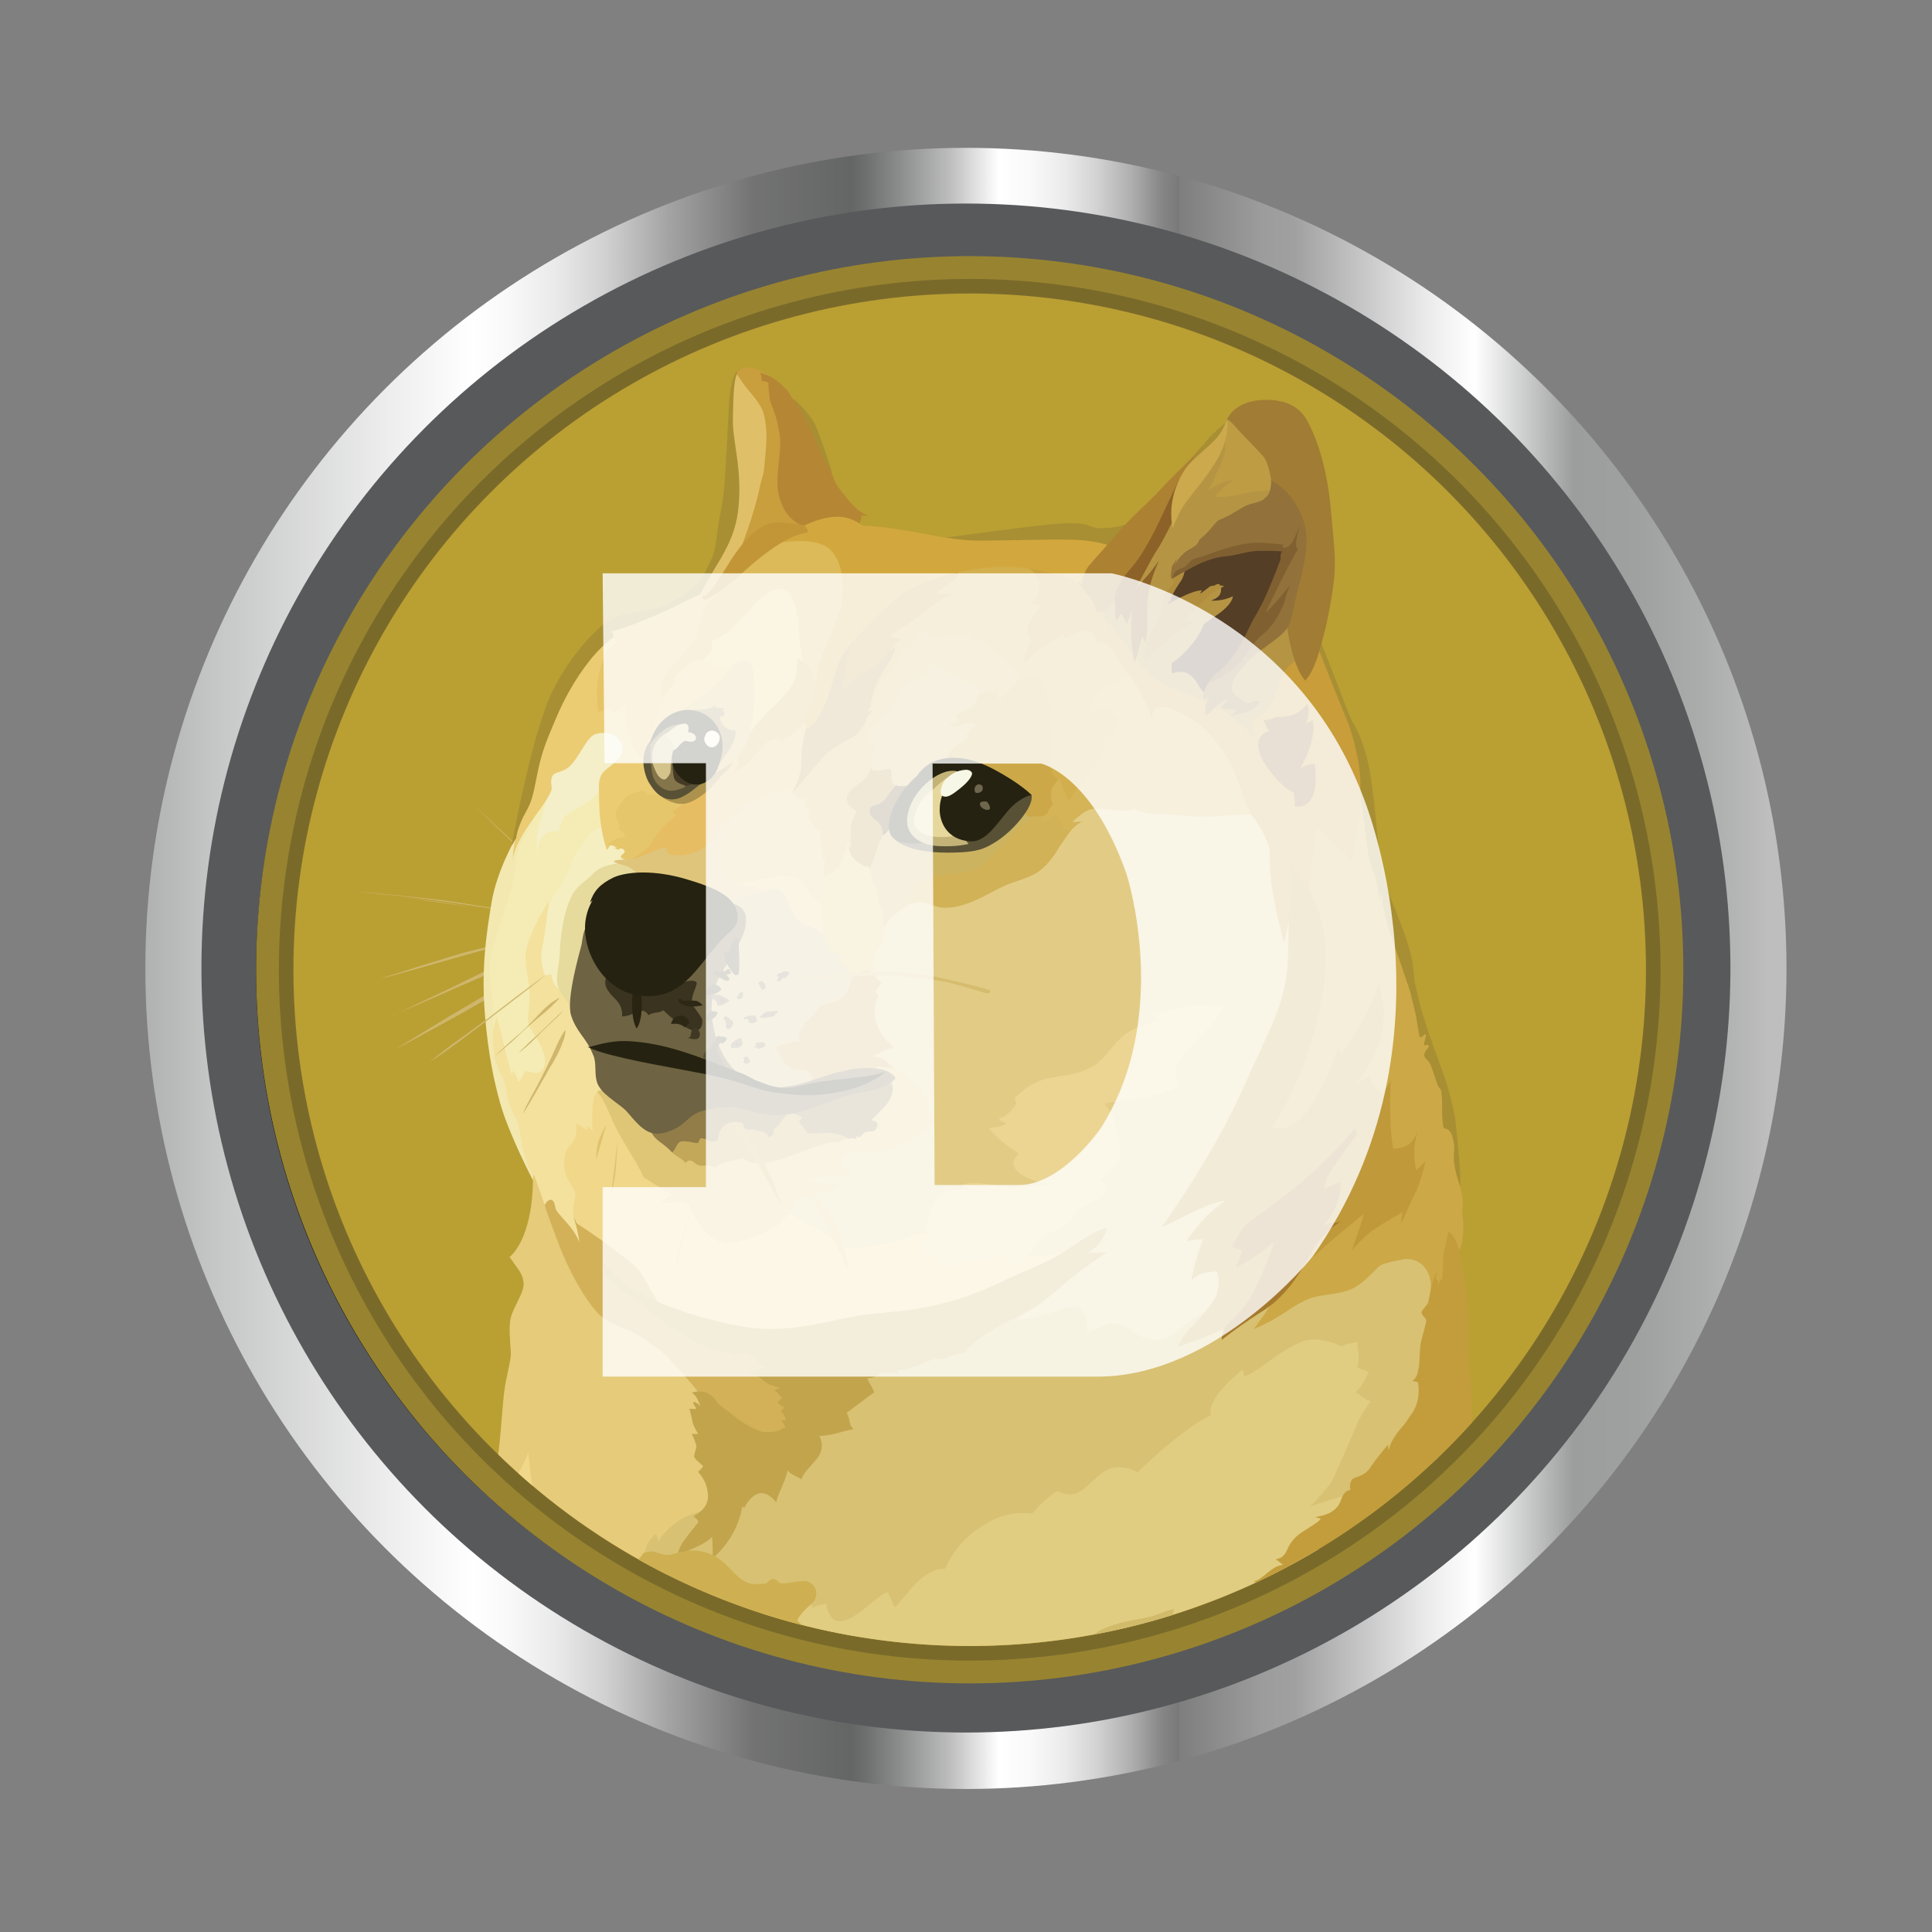 <?xml version="1.0" encoding="UTF-8"?>
<svg id="Layer_1" data-name="Layer 1" xmlns="http://www.w3.org/2000/svg" xmlns:xlink="http://www.w3.org/1999/xlink" version="1.1" viewBox="0 0 256 256">
  <rect x="0" y="0" width="256" height="256" fill="#808080" stroke="none"/>
  <defs>
    <style>
      .cls-1 {
        fill: #f5eec0;
      }

      .cls-1, .cls-2, .cls-3, .cls-4, .cls-5, .cls-6, .cls-7, .cls-8, .cls-9, .cls-10, .cls-11, .cls-12, .cls-13, .cls-14, .cls-15, .cls-16, .cls-17, .cls-18, .cls-19, .cls-20, .cls-21, .cls-22, .cls-23, .cls-24, .cls-25, .cls-26, .cls-27, .cls-28, .cls-29, .cls-30, .cls-31, .cls-32, .cls-33, .cls-34, .cls-35, .cls-36, .cls-37, .cls-38, .cls-39, .cls-40, .cls-41, .cls-42, .cls-43, .cls-44, .cls-45, .cls-46, .cls-47, .cls-48, .cls-49, .cls-50, .cls-51, .cls-52, .cls-53, .cls-54, .cls-55, .cls-56, .cls-57, .cls-58, .cls-59, .cls-60, .cls-61, .cls-62, .cls-63, .cls-64, .cls-65, .cls-66, .cls-67, .cls-68, .cls-69, .cls-70, .cls-71, .cls-72, .cls-73, .cls-74, .cls-75, .cls-76, .cls-77, .cls-78, .cls-79, .cls-80, .cls-81, .cls-82, .cls-83, .cls-84, .cls-85, .cls-86, .cls-87, .cls-88, .cls-89, .cls-90, .cls-91, .cls-92, .cls-93, .cls-94, .cls-95, .cls-96, .cls-97, .cls-98, .cls-99, .cls-100, .cls-101 {
        stroke-width: 0px;
      }

      .cls-1, .cls-2, .cls-3, .cls-4, .cls-6, .cls-7, .cls-8, .cls-9, .cls-10, .cls-11, .cls-12, .cls-13, .cls-14, .cls-15, .cls-16, .cls-18, .cls-19, .cls-20, .cls-22, .cls-23, .cls-24, .cls-25, .cls-26, .cls-27, .cls-28, .cls-29, .cls-30, .cls-31, .cls-32, .cls-33, .cls-34, .cls-35, .cls-36, .cls-37, .cls-38, .cls-40, .cls-41, .cls-42, .cls-43, .cls-44, .cls-45, .cls-46, .cls-47, .cls-49, .cls-50, .cls-52, .cls-53, .cls-54, .cls-55, .cls-56, .cls-57, .cls-58, .cls-59, .cls-60, .cls-61, .cls-62, .cls-63, .cls-64, .cls-65, .cls-66, .cls-67, .cls-68, .cls-69, .cls-70, .cls-71, .cls-72, .cls-73, .cls-74, .cls-75, .cls-76, .cls-77, .cls-78, .cls-79, .cls-80, .cls-81, .cls-82, .cls-83, .cls-84, .cls-85, .cls-86, .cls-87, .cls-88, .cls-89, .cls-90, .cls-91, .cls-92, .cls-93, .cls-95, .cls-96, .cls-97, .cls-98, .cls-99, .cls-100, .cls-101 {
        fill-rule: evenodd;
      }

      .cls-2 {
        fill: #e2c270;
      }

      .cls-3 {
        fill: #927d49;
      }

      .cls-4 {
        fill: #cca849;
      }

      .cls-5 {
        fill: #988430;
      }

      .cls-6 {
        fill: #e6d89c;
      }

      .cls-7 {
        fill: #f1d789;
      }

      .cls-8 {
        fill: #ecd592;
      }

      .cls-9 {
        fill: #ac8132;
      }

      .cls-10 {
        fill: #3f3824;
      }

      .cls-11 {
        fill: #c29637;
      }

      .cls-12 {
        fill: #f2e8b0;
      }

      .cls-13 {
        fill: #d7bc6b;
      }

      .cls-14 {
        fill: #c4a859;
      }

      .cls-15 {
        fill: #fff;
        fill-opacity: .8;
      }

      .cls-16 {
        fill: #292311;
      }

      .cls-17 {
        fill: none;
      }

      .cls-18 {
        fill: #585136;
      }

      .cls-19 {
        fill: #ceb052;
      }

      .cls-20 {
        fill: #e2cc85;
      }

      .cls-21 {
        fill: url(#linear-gradient);
      }

      .cls-22 {
        fill: #685026;
      }

      .cls-23 {
        fill: #ebcc73;
      }

      .cls-24 {
        fill: #a67a2e;
      }

      .cls-25 {
        fill: #2d2815;
      }

      .cls-26 {
        fill: #b58634;
      }

      .cls-27 {
        fill: #d2b257;
      }

      .cls-28 {
        fill: #e2d59d;
      }

      .cls-29 {
        fill: #8c6228;
      }

      .cls-30 {
        fill: #d4c38b;
      }

      .cls-31 {
        fill: #e5cb7a;
      }

      .cls-32 {
        fill: #ac924c;
      }

      .cls-33 {
        fill: #eac970;
      }

      .cls-34 {
        fill: #b18e3e;
      }

      .cls-35 {
        fill: #b6903c;
      }

      .cls-36 {
        fill: #cbaf59;
      }

      .cls-37 {
        fill: #c0993a;
      }

      .cls-38 {
        fill: #39331f;
      }

      .cls-39 {
        fill: #58595b;
      }

      .cls-40 {
        fill: #6f674d;
      }

      .cls-41 {
        fill: #6e6342;
      }

      .cls-42 {
        fill: #d8c173;
      }

      .cls-43 {
        fill: #d2a83e;
      }

      .cls-44 {
        fill: #dfc677;
      }

      .cls-45 {
        fill: #d6bc6f;
      }

      .cls-46 {
        fill: #f3e19d;
      }

      .cls-47 {
        fill: #453a25;
      }

      .cls-48 {
        fill: #000;
      }

      .cls-49 {
        fill: #f7f7e7;
      }

      .cls-50 {
        fill: #d2b159;
      }

      .cls-51 {
        fill: #ba9f33;
      }

      .cls-52 {
        fill: #82764f;
      }

      .cls-53 {
        fill: #f4ecb4;
      }

      .cls-54 {
        fill: #e3c571;
      }

      .cls-55 {
        fill: #9f8e57;
      }

      .cls-56 {
        fill: #e6c367;
      }

      .cls-57 {
        fill: #252211;
      }

      .cls-58 {
        fill: #d5b457;
      }

      .cls-59 {
        fill: #dfc57c;
      }

      .cls-60 {
        fill: #e5c66b;
      }

      .cls-61 {
        fill: #a17c34;
      }

      .cls-62 {
        fill: #e3c677;
      }

      .cls-63 {
        fill: #b59544;
      }

      .cls-64 {
        fill: #574f35;
      }

      .cls-65 {
        fill: #be9c44;
      }

      .cls-66 {
        fill: #c99e3d;
      }

      .cls-67 {
        fill: #e0cd81;
      }

      .cls-68 {
        fill: #cba94c;
      }

      .cls-69 {
        fill: #84754b;
      }

      .cls-70 {
        fill: #c49937;
      }

      .cls-71 {
        fill: #dec270;
      }

      .cls-72 {
        fill: #e9ce77;
      }

      .cls-73 {
        fill: #d2ba6b;
      }

      .cls-74 {
        fill: #caa13e;
      }

      .cls-75 {
        fill: #dcba5a;
      }

      .cls-76 {
        fill: #e6bd62;
      }

      .cls-77 {
        fill: #d4b968;
      }

      .cls-78 {
        fill: #d2c281;
      }

      .cls-79 {
        fill: #d8b65b;
      }

      .cls-80 {
        fill: #dfc068;
      }

      .cls-81 {
        fill: #f8f6de;
      }

      .cls-82 {
        fill: #c39d3c;
      }

      .cls-83 {
        fill: #c89d3a;
      }

      .cls-84 {
        fill: #2d2816;
      }

      .cls-85 {
        fill: #c2a44d;
      }

      .cls-86 {
        fill: #92723a;
      }

      .cls-87 {
        fill: #d3ae4d;
      }

      .cls-88 {
        fill: #cbac5a;
      }

      .cls-89 {
        fill: #ccb360;
      }

      .cls-90 {
        fill: #cdae50;
      }

      .cls-91 {
        fill: #e6db9d;
      }

      .cls-92 {
        fill: #a88f33;
      }

      .cls-93 {
        fill: #cca847;
      }

      .cls-94 {
        fill: #7a6a2a;
      }

      .cls-95 {
        fill: #806031;
      }

      .cls-96 {
        fill: #e5cc7c;
      }

      .cls-97 {
        fill: #543e26;
      }

      .cls-98 {
        fill: #cfb66c;
      }

      .cls-99 {
        fill: #c3b378;
      }

      .cls-100 {
        fill: #f4efc8;
      }

      .cls-101 {
        fill: #b6933f;
      }
    </style>
    <linearGradient id="linear-gradient" x1="19.26" y1="128.32" x2="236.72" y2="128.32" gradientUnits="userSpaceOnUse">
      <stop offset="0" stop-color="#b0b1b1"/>
      <stop offset=".04" stop-color="#c4c5c5"/>
      <stop offset=".15" stop-color="#eee"/>
      <stop offset=".2" stop-color="#fff"/>
      <stop offset=".22" stop-color="#f9f9f9"/>
      <stop offset=".25" stop-color="#eaeaea"/>
      <stop offset=".28" stop-color="#d1d1d1"/>
      <stop offset=".31" stop-color="#aeaeae"/>
      <stop offset=".32" stop-color="#a2a2a2"/>
      <stop offset=".37" stop-color="#737374"/>
      <stop offset=".43" stop-color="#646565"/>
      <stop offset=".44" stop-color="#6f7070"/>
      <stop offset=".46" stop-color="#8c8d8d"/>
      <stop offset=".49" stop-color="#bdbdbd"/>
      <stop offset=".52" stop-color="#fff"/>
      <stop offset=".54" stop-color="#f9f9f9"/>
      <stop offset=".56" stop-color="#ebebeb"/>
      <stop offset=".58" stop-color="#d2d2d3"/>
      <stop offset=".6" stop-color="#b0b0b1"/>
      <stop offset=".62" stop-color="#858586"/>
      <stop offset=".63" stop-color="#79797a"/>
      <stop offset=".63" stop-color="#7e7e7e"/>
      <stop offset=".66" stop-color="#909091"/>
      <stop offset=".68" stop-color="#9c9c9c"/>
      <stop offset=".7" stop-color="#a0a0a0"/>
      <stop offset=".78" stop-color="#eaeaea"/>
      <stop offset=".81" stop-color="#fff"/>
      <stop offset=".87" stop-color="#9c9d9d"/>
      <stop offset=".91" stop-color="#9fa0a0"/>
      <stop offset=".95" stop-color="#abacac"/>
      <stop offset=".99" stop-color="#bebebe"/>
    </linearGradient>
  </defs>
  <circle class="cls-21" cx="127.99" cy="128.32" r="108.73"/>
  <circle class="cls-39" cx="127.99" cy="128.27" r="101.3"/>
  <circle class="cls-48" cx="127.99" cy="128.71" r="94.06"/>
  <g id="Layer_2" data-name="Layer 2">
    <g id="Layer_1-2" data-name="Layer 1-2">
      <g id="Layer_1-3" data-name="Layer 1-3">
        <circle class="cls-5" cx="128.49" cy="128.5" r="94.56"/>
        <circle class="cls-94" cx="128.49" cy="128.5" r="91.54"/>
        <circle class="cls-51" cx="128.49" cy="128.5" r="89.61"/>
        <path class="cls-98" d="M75.27,118.4c-.54-.49-1.1-.98-1.62-1.47s-1.06-.98-1.59-1.47l-1.59-1.51c-.26-.26-.54-.49-.8-.75-.26-.23-.57-.49-.83-.72-2.11-2-4.24-4.01-6.32-6.01,2.16,1.97,4.27,3.93,6.43,5.94l.75.75c.26.26.54.49.8.75l1.59,1.47c.54.49,1.06.98,1.59,1.51s1.06,1.02,1.59,1.51h0ZM47.24,118.1s7.68.79,11.43,1.33c3.47.49,14.34,2.16,14.34,2.16l-25.77-3.49ZM47.24,118.1c2.16.18,4.32.41,6.47.64,1.1.11,2.16.23,3.21.34l1.62.18c.54.08,1.06.15,1.59.23l6.43,1.02,3.21.54c1.06.18,2.11.38,3.21.57-1.06-.11-2.16-.26-3.21-.41l-3.21-.46-6.43-.95c-.54-.08-1.06-.18-1.59-.26l-1.62-.19c-1.06-.11-2.16-.26-3.21-.38-2.16-.26-4.32-.54-6.47-.87h0ZM72.24,123.59s-8.2,2.08-10.97,2.88c-2.72.75-10.97,3.26-10.97,3.26l21.94-6.14h0Z"/>
        <path class="cls-98" d="M72.24,123.59c-1.82.54-3.63,1.06-5.48,1.55l-5.48,1.47c-1.82.54-3.63,1.06-5.45,1.59l-2.72.75c-.9.26-1.82.49-2.75.75.9-.3,1.82-.61,2.72-.87l2.72-.87c1.82-.57,3.63-1.1,5.45-1.67,1.85-.46,3.67-.95,5.52-1.39,1.76-.44,3.61-.89,5.46-1.3h0ZM51.45,134.77c.9-.34,11.31-5.19,13.73-6.32,1.21-.57,4.73-1.82,4.73-1.82l-18.45,8.14Z"/>
        <path class="cls-98" d="M51.45,134.77c.79-.3,1.55-.67,2.31-1.02l2.26-1.06,4.55-2.19c1.51-.72,2.98-1.51,4.54-2.19.8-.34,1.59-.61,2.39-.87l1.21-.38c.41-.11.8-.23,1.21-.34-1.51.72-3.11,1.33-4.62,2.03-1.51.75-3.06,1.36-4.62,2.04l-4.62,2.03c-1.55.63-3.06,1.3-4.61,1.94h0ZM52.45,139.01s9.43-5.52,12.67-7.3c1.7-.95,7.19-3.67,7.19-3.67l-19.86,10.97Z"/>
        <path class="cls-98" d="M52.46,139.01c1.59-.98,3.21-1.97,4.83-2.98l2.42-1.47c.83-.49,1.62-.95,2.46-1.44.83-.49,1.62-.98,2.46-1.44.4-.25.82-.46,1.25-.64l1.29-.64c1.7-.83,3.4-1.67,5.19-2.39-1.62,1.03-3.29,1.9-4.96,2.8-.83.46-1.67.87-2.49,1.33s-1.62.95-2.46,1.39c-.83.49-1.62.95-2.46,1.39l-2.49,1.36-5.03,2.72h0ZM72.24,129.25s-5.86,4.5-7.76,5.94-7.48,5.48-7.48,5.48l15.24-11.42Z"/>
        <polygon class="cls-20" points="105.87 165.53 102.87 159.85 104.62 152.75 117.06 147.95 111.76 137.09 114.38 126.11 119.29 116.29 134.47 113.9 145.63 103.27 169.71 105.09 174.44 130.84 165.34 163.27 160.15 180.05 139.12 180.85 129.36 174.08 117.93 169.31 105.87 165.53"/>
        <path class="cls-7" d="M142.75,165.35s-2.91,1.33-7.87,1.02c-1.44-1.93-11.49-2.83-11.49-2.83,0,0-1.25-.38-3.47.54-2.23.91-4.35.8-6.32,1.29s-3.93-2.08-5.45-2.62c-1.51-.57-3.52-1.93-3.52-1.93l-4.24-.41-8.51-3.6-13.52-13.46-3.67,5.75-1.13,7.12,4.09,8.43,11,10.02,21.45,5.45,12.72-3.75,15.93-6.73,3.99-4.28h0Z"/>
        <polygon class="cls-53" points="66.53 117.76 69.26 109.51 72.5 104.19 82.95 103.31 79.81 112.46 71.08 128.01 74.7 141.89 68.28 145.1 66.3 142.07 64.71 135.13 64.6 127.32 66.53 117.76"/>
        <path class="cls-46" d="M78.25,164.78l-2-2.8s-.54-1.33-.23-2.49c.3-1.18.26-1.25.11-1.7s-1.44-1.97-1.36-3.29c.08-1.33-.11-1.78.87-2.83,1.02-1.02.72-2.8.72-2.8l1.33.83.3-.46s.49.38.49.98c.11-.83-.34-4.65.67-5.52s2.8,4.09,2.8,4.09l-1.1-7.19-2.83-7.37-5.03-6.73-.3-7.42v-.64s-2.31,3.55-2.95,6.35c-.46,1.93.64,4.27.41,7.04-.18,2.75-.41,2.54.26,3.63.67,1.09,2.31,3.34,1.67,4.96-.57,1.39-2.49.41-2.49.41,0,0-.38,1.13-.9,1.55-.18-.67-.38-1.1-.75-1.51-.03.26-.11.61-.11.61,0,0-.34-1.06-.67-2.39-.46-1.77-.95-4.12-1.39-5.37-.18.72-.64,2.91-.64,2.91l.26,3.37,1.25,4.62,1.21,3.03,1.18,3.7,1.02,2.49.83,1.9.72,4.27,3.47,3.67,1.85.83,1.35-.69h0Z"/>
        <path class="cls-12" d="M68.35,111.03s-2.49,4.24-3.21,8.51c-.72,4.27-1.36,8.78-.91,14.6.46,5.86,1.33,9.46,2.04,12.03,1.21,4.27,4.35,10.21,4.35,10.21l.11-.23c-.53-1-.95-2.05-1.25-3.14-.41-1.62-.57-3.55-.95-4.42-.34-.87-.9-1.62-1.18-2.69-.26-1.02-.3-2.65-1.1-3.86-.34-.49-.75-1.78-.87-3.06-.15-1.93.08-4.09-.11-5.86-.34-2.95-.57-4.96-.26-6.5s1.9-5.94,2.88-9.43c.64-2.23.26-4.12,1.44-6.06,1.18-1.93,1.9-3.63,2.16-4.8.3-1.07-3.12,4.71-3.12,4.71h0Z"/>
        <path class="cls-1" d="M80.18,109.33s-1.29.38-1.9,1.06c-.61.64-.87,1.18-1.7,2.26s-.87,1.97-1.55,3.34c-.67,1.33-2.16,3.34-2.34,4.05s-.49,4.09-.87,5.68c-.34,1.59.38,3.55.38,3.55l.87-.18s0,1.13.87,1.9c.87.75,1.02-2.54,1.02-2.54l3.26-11,4.91-3.34.54-2.69-3.5-2.08h0Z"/>
        <path class="cls-91" d="M82.57,114.32s-2.31.15-3.44.98c-.46.34-.64.61-1.13,1.02-.9.75-1.82,1.44-2.26,2.42-.49.98-1.03,2.46-1.39,5.26-.15,1.18-.15,2.26-.26,3.21-.15,1.29-.38,2.31-.26,3.03.15,1.47,1.67,2.23,1.82,3.9l3.14-1.59,2.95-11.65,6.27-3.93-3.55-3.98-1.88,1.31h0Z"/>
        <path class="cls-31" d="M66.02,192.73c.01-.11.03-.23.04-.35.46-3.93.54-6.92.87-8.78.49-2.65.83-3.63.75-4.62-.11-1.59-.23-2.75-.08-3.98.23-1.62,1.82-3.55,1.78-4.88-.03-1.06-.57-1.74-1.03-2.39s-.83-1.18-.83-1.18c0,0,3.14-2.16,3.11-10.85.06.02.13.04.18.08l1.55,4.39,1.06,1.29,4.05,7.56,5.22,5.07,7.71,5.19,4.84,5.26.49,14.03-6.32,8.2-1.03,1.87c-8.22-4.13-15.76-9.49-22.36-15.91h0Z"/>
        <path class="cls-42" d="M85.32,206.16s.11-1.74,1.55-2.88c.23.38.38.75.34,1.02.26-.46,2.08-3.4,6.2-4.16,4.12-.75,5.11-3.75,5.11-3.75l8.74-7.94,9.99-9.2,12.15-4.27,5.68-1.39s.11.41-.11,1.33c1.06-.08,3.4-.61,5.83-1.47.98-.38,1.9-.54,2.39-.03.72.67.83,2.26.87,3.21,1.18-.26,2.54-1.39,3.63-1.29,1.75.18,3.29,2.23,5.07,2.23,2.34,0,3.4-1.44,5.03-2.57.98-.67,2.39-1.51,3.18-2.08,1.9-1.39,21.97-7.53,21.97-7.53l7.04.46,1.13,7.56-.61,19.76c-.07.07-.15.15-.22.22l-32,16.71-44.36,6.8c-9.94-1.62-19.53-4.92-28.36-9.76l-.23-1.01h0Z"/>
        <path class="cls-7" d="M68.71,195.25c.63-1.32,1.2-2.42,1.3-2.82.08.79.22,2.54.51,4.39-.61-.52-1.21-1.04-1.81-1.58h0Z"/>
        <path class="cls-67" d="M101.12,213.84l5.74-1.6.49.15s.26.15.26.67c.72-.41,1.33-.34,1.78-.61.23.49.46,2.11,1.47,2.31,1.06.23,2.19-.46,3.34-1.33,1.13-.9,2.42-2.04,3.4-2.49.36.66.67,1.34.95,2.03,1.29-1.02,3.52-5.19,6.7-5.11.92-2.17,2.46-4.03,4.42-5.34,2.95-2,4.8-2.16,7.12-1.97.92-1.19,2.05-2.2,3.34-2.98.38.15,1.44.8,2.75.18,1.33-.61,2.83-2.98,4.8-3.29,1.06-.15,2.15.08,3.06.64,0,0,5.75-5.71,9.72-7.61-.15-.46-.46-2.19,4.19-6.01.26.23.08.87.26.91.08,0,1.21-.49,2.65-1.59,1.78-1.33,3.9-2.72,5.19-3.11,2.42-.72,4.99.75,4.99.75.22-.15.46-.27.72-.34.61-.11,1.06-.18,1.39-.3-.03.8.41,2.16,0,3.34.48.27.99.48,1.51.64-.26.57-.83,2-1.77,2.69.79.38.9.83,2.03,1.21-.46.64-1.21,1.75-1.55,2.42-.34.72-1.55,3.7-2.08,4.83-.57,1.13-1.33,3.21-1.7,3.63s-1.7,2.19-2.72,3.06c.91-.34,4.62-1.47,6.2-1.9-.47.69-2.85,4.22-5.13,7.61-22.14,13.27-48.92,16.37-73.5,8.51v-.02Z"/>
        <path class="cls-59" d="M82.95,113.9s-1.33,0-1.59.18,1.33.57,1.82.75,1.55,1.02,1.82,1.7c.26.64,9.56,4.39,9.56,4.39l6.58-.34,2.27-3.13-4.32-3.78,3.03-8.92-4.01.64-9.64,5.75-4.84,1.85-.69.9h0Z"/>
        <path class="cls-96" d="M97.4,116.86c.19.31.54.5.91.49,1.36,0,2.62.34,3.14,1.02.87,1.1,3.29,4.62,3.29,4.62l5.78,2.08.37-6.81-6.32-4.39-7.19,2.65v.34h.02Z"/>
        <path class="cls-78" d="M96.26,119.38s1.06.08,2.39-.41,3.52-1.55,4.47-1.13c1.33.57,1.06,2.34,2.49,3.93.87.98,2.46.95,3.37,2.01s4.01.57,4.01.57l1.18,6.35-4.73,6.06-1.55,7.53h-6.39l-5.84-2.32-2.88-6.96,1.44-7.04,2.04-8.59h0Z"/>
        <path class="cls-2" d="M108.63,119.69c.16.05.32.07.49.08-.18.15-.57.49-.41,1.36s.64,1.97.23,2.65c.33.36.57.79.72,1.25.26.75.34,1.44,2.03,1.55-.24.15-.47.33-.67.54,0,0,1.18,1.02,1.78,1.97.61-.03,2.23-.53,2.23-.53l.34.23.72-.3s-.67-.26-.18-1.9c.46-1.44.87-1.36.91-1.47s.34-1.62.34-2.23c.23-.79.41-3.21.41-3.21l-.49-5.34-2.75-1.67-2.24-2.16-2.11,3.98-1.39,1.39-.11,3.44.17.38h0Z"/>
        <path class="cls-89" d="M115.25,115.22s.49,1.39.67,2.46c.07-.21.1-.42.11-.64,0,0,.38,2.11.46,2.98.15-.03.3-.08.34.08s.38,1.85.3,2.8c.64-1.05,1.52-1.93,2.57-2.57.61-.38,1.33-.8,2.08-.83,1.18-.03,2.03.75,3.44.75,3.4,0,6.47-2.49,8.74-3.26,1.67-.57,3.11-.98,4.12-1.9.49-.41,1.36-1.33,2.16-2.69,1.06-1.82,2.16-3.4,3.26-3.59-.5.09-1.01.13-1.51.11,0,0,.34-.34.91-.8s1.25-1.02,2.23-1.02c1.75,0,2.62.26,3.6.26.98-.03,1.55-.26,1.55-.26,0,0,1.03.72,3.34.72,2.31.03,3.86.23,5.07.34s5.26-.34,6.43-.3c.76.03,1.5.21,2.19.54l-3.75-10.89-13.47-11.77-8.02,5.68-12.33,12.33-11.93,4.42-2.49,2.8v4.27h-.03Z"/>
        <path class="cls-58" d="M142.03,108.98s.34-.34.9-.79,1.26-1.03,2.23-1.03c1.74,0,2.62.26,3.6.26.98-.03,1.55-.26,1.55-.26,0,0,1.03.72,3.34.72,2.31.03,3.86.23,5.07.34s5.26-.34,6.43-.3c.76.03,1.5.21,2.19.54l-1.7-4.91-1.97-3.75-5.63-6.17s-6.76-3.98-6.81-4.01c-.03-.03-2.34-.64-2.34-.64l-6.12,3.7-5.55,14.37-.11,3.03,3.59,1.7c.9-1.51,1.9-2.72,2.83-2.88-.84.09-1.48.09-1.48.09h0Z"/>
        <path class="cls-27" d="M141.95,110c-.54.03-.98-.08-1.1-.46-.46-1.29-.83-1.47-1.21-1.47s-.9.83-1.21.9-.67-.95-.67-.95l-.34-.15s-1.97,1.29-3.37,2.8-3.67,4.09-4.7,4.54-4.55.61-5.75.87-2.54,1.13-2.72,1.33.54.41.64.61c.11.18-1.18.11-1.29.3-.08.15.3,1.02.49,1.47.33-.16.69-.25,1.06-.26,1.18-.03,2.04.75,3.44.75,3.4,0,6.47-2.49,8.74-3.26,1.67-.57,3.11-.98,4.12-1.9.49-.41,1.36-1.33,2.16-2.69.58-.93,1.15-1.81,1.71-2.45h0Z"/>
        <path class="cls-50" d="M93.24,185.73s-.3-1.13-3.11-4.05c-.8-.83-1.29-1.51-1.82-2-1.33-1.26-2.11-1.59-3.06-2.31-2.08-1.55-4.35-1.55-6.09-3.44s-3.78-5.52-5.19-9.23c-1.39-3.7-1.78-4.88-1.78-4.99s.38-.83.87-.72.49,1.06.61,1.29c.24.38.52.73.83,1.06.72.83,1.74,1.82,2.26,3.29-.11-1.25-.54-2.65-.54-2.65,0,0,2.69,1.7,4.99,3.47,2.31,1.78,3.26,2.39,3.93,3.52s2.26,4.12,3.03,4.99,11.2,4.16,11.2,4.16l4.96,3.7,2.46,5.4-1.93,3.03-3.7.8-6.01-2.69-1.93-2.61h0Z"/>
        <path class="cls-85" d="M79.88,167.12s1.25,2,4.32,3.9c2.75,1.67,7.12,3.18,11,4.09,2.23.54,4.47.95,6.47.98,5.4.08,9.12-1.47,13.73-1.97,2.49-.26,5.55-.46,8.74-1.21,4.09-.98,6.5-2.08,9.79-3.63,2.39-1.1,4.58-1.93,6.35-2.98,2.49-1.47,4.32-3.11,6.43-3.59-.26.72-.54,2-2.62,3.34,1.1-.03,2.62-.11,2.62-.11,0,0-1.47.87-4.05,2.83-1.59,1.21-3.7,3.26-5.86,4.62-1.39.87-2.91,1.51-3.9,2.04-2.42,1.33-3.4,2-4.99,3.63.57-.03.61,0,.61,0,0,0-2.01.26-3.44,1.02-.3,0-.83-.11-1.75.15-.72.23-1.67.75-2.65,1.02-1.39.41-1.85.23-1.85.23l.23.46s-1.82-.03-2.42.03c.11.03.08.08.08.08-.11.02-.21.05-.3.11-.29.19-.61.33-.95.41-.18.03-.34.03-.57.08.08.18.67,1.21.95,1.82-.23.15-3.67,2.75-3.67,2.75.11.17.19.35.26.54.11.34.15.83.26,1.06.26.46.41.54.41.54,0,0-.41.08-1.13.26-.61.15-1.36.41-2.42.57-.32.04-.65.07-.98.08.15.34.83,1.62-.41,3.11s-1.62,1.7-2,2.65c-.19-.15-.4-.27-.61-.38-.41-.18-.98-.46-1.18-.83-.12.49-.27.97-.46,1.44-.38,1.02-.95,2.04-1.06,2.8-.41-.46-1.18-1.36-2.23-1.18s-1.9,1.62-2.08,2.04c0-.26-.18-.46-.23-.15-.03.34-.61,3.86-3.86,6.7-.03-.72-.03-2.31-.11-2.83-.3.3-.67.75-2.88,1.7-2.16.95-1.82,1.9-1.82,1.9,0,0-.18-1.51.98-3.11,1.18-1.59,1.9-2.34,1.9-2.46-.02-.12-.07-.24-.15-.34-.15-.15-.46-.34-.46-.46.18-.08,2-.95,1.9-2.75-.11-1.62-.79-2.46-1.29-3.06-.08-.08.72-.64.61-.83-.08-.11-1.06-.83-1.18-1.21.03-.23.08-.45.15-.67.11-.34.18-.57.15-.8-.08-.38-.49-1.44-.61-1.55.11.03.87,0,.87,0,0,0-.61-.98-.72-1.44s-.34-1.67-.46-1.9c.26.03.9.08.9,0,.03-.23-.57-.61-.3-.91.18.03.54.18.87.61-.18-.49-.49-1.44-1.13-1.82.3-.11,1.33-.38,2.23.15s1.21,1.29,1.21,1.29c0,0,.54.41,1.36,1.03.95.75,2.16,1.82,4.09,2.57.41.23,1.47.23,2.23.08.33-.08.65-.21.95-.38.11-.06.22-.11.34-.15-.16-.33-.35-.65-.57-.95.26,0,.57.03.57.03,0,0,.18-.41-.64-1.21.18-.18.41-.3.41-.61-.26-.03-.72-.41-.83-.57.15-.11.38-.46.64-.57-.23-.18-.8-.95-1.06-1.02.25-.09.49-.2.72-.34,0,0-1.29-.34-1.7-.61-.41-.3-1.02-.83-1.39-.98-.38-.15-1.06-.23-1.33-.54.26.08.67,0,.98,0,.23,0,.34.03.41.03-.03-.11-.03-.34.57-.41.29-.04.57-.13.83-.26,0,0-.57-.03-1.21-.64s-1.18-1.1-1.55-1.18c-.38-.08-1.1.26-1.55.23-.61-.08-.87-.38-.87-.38,0,0-2.03.18-6.55-2.57-3.9-2.39-5.6-4.5-5.6-4.5-.37-.13-.72-.3-1.06-.49-1.47-.76-3.5-2.36-3.44-4.44h0v.02Z"/>
        <path class="cls-74" d="M136.17,75.28c.35.11.67.33.91.61.72.83,1.18,2.39-.46,4.05.64.23.91.3,1.47.23-.57.67-1.85,2.11-1.93,3.37-.08,1.02.57,1.33.57,1.33,0,0-.98,1.13-1.02,3.03.46-.52.97-1,1.51-1.44,1.13-.9,2.69-1.93,3.75-2.57-.01.27.02.54.11.79,0,0,1.97-1.62,3.63-.9.75.34.41,1.39.41,1.39,0,0,1.03-.38,1.75.34s1.74,2.57,2.26,3.29c.23.34.83.98,1.44,1.97.84,1.39,1.53,2.86,2.08,4.39.03-.8.23-2.03,2.49-1.25,2.26.8,4.83,2.46,6.99,5.75s2.69,6.99,3.78,8.41c1.1,1.36,2.23,3.63,2.31,4.58s-.34,4.01,1.93,12.29c.64-2.57,1.62-8.28,1.62-8.28l.54-5.03.61-15.58-16.27-13.51-12.72-9.23-8.28.8.52,1.18h0Z"/>
        <path class="cls-63" d="M166.39,98.46s-.23-1.51-4.05-4.09c-3.83-2.54-6.81-2.54-9.56-4.7-2.11-1.7-4.32-5.6-5.75-6.89-1.39-1.27-1.62-4.94-1.62-4.94l4.7-3.93,6.99-10.1,5.91-6.5,2.83,3.93,3.93,4.62,2.19,9.27.8,13.57-6.35,9.75h0Z"/>
        <path class="cls-83" d="M171.12,114.73c.12-2.06-.14-4.12-.75-6.09-1.01-3.14-3.21-8.71-4.24-10.79-.41-2.31-.11-2.49.34-2.75s2.11-1.21,3.03-4.54c.91-3.33,3.75-3.44,3.75-3.44l1.74-1.29,2.65,6.63,2.31,5.98.72,4.58.54,3.9-1.25,8.25-6.2,5.6-2.63-6.02h0Z"/>
        <path class="cls-19" d="M84.65,206.66v-.17c.13-.08.24-.18.34-.3.11-.15.18-.34.26-.38.15-.08.87-.3,1.25-.23s1.39.49,1.93.46c1.1-.03,2.39-.87,4.42-.49,3.06.57,3.78,2.65,5.55,3.82,1.21.83,2.46.46,2.65.46h.41c.08,0,.64-.64.95-.61.61.03.67.54,1.06.57.9.11,2.65-.46,3.52-.23.53.16.94.58,1.1,1.1.18.57.03,1.29-.41,1.7-.95.87-1.85,1.7-2.03,2.42.23.18.46.37.67.57-7.57-1.93-14.86-4.85-21.67-8.67h0Z"/>
        <path class="cls-93" d="M166.13,176.09s2.39-3.18,3.21-4.76c.83-1.62-2.62-22.2-2.62-22.2l6.92-22.66-.18-7.38s.34-6.81,1.13-9.76c.95,1.7,3.9,3.75,4.55,4.84.3-2.08,1.33-6.47,1.18-11.16.57.87,1.93,9.64,1.93,9.64l1.36,5.91,1.78,6.27,1.97,6.63,1.18,4.58.67,1.1.57,1.93.54,2.08,1.55,4.88.91,4.01.72,7.27c.16.56.27,1.12.34,1.7.03.8-.11,1.25-.11,1.39s.26,1.74.15,2.95c-.15,1.21-.15,2.16-1.1,3.03s-1.55,6.06-1.55,6.06l-1.7-1.13s.34-1.55-.46-2.95-2.34-1.7-3.21-1.47c-.87.18-2.62.46-3.18.95-.54.49-1.85,2-3.06,2.69-1.51.91-3.98.98-5.29,1.29-1.33.3-2.8,1.21-4.35,2.26-1.21.78-2.49,1.46-3.82,2.02h0Z"/>
        <path class="cls-82" d="M166.13,209.52s.1.07.3.17c10.87-5.09,20.61-12.31,28.65-21.23-.09-3.1-.2-6.27-.33-7.45-.26-2.49-.08-5.03-.15-6.5s-.9-7.45-1.29-9c-.41-1.55-1.21-2.31-1.33-2.31-.11.03-.75,2.91-.75,3.63s-.15,2.46-.15,2.91c-.11-.03-.15-.3-.15-.41-.15.38-.34,1.06-.41,1.13s.11-.64,0-.8-.3-.08-.26-.46c.02-.23.05-.45.11-.67,0,0-.46.67-.79,2.39-.34,1.7-.34,1.75-.46,1.9-.11.18-.72.8-.75,1.03-.03.41.57.83.61,1.06.03.38-.54,2.16-.72,3.03s-.11,2.57-.3,3.44c-.15.8-.3,1.25-.83,1.59.38.08.75.18.75.18,0,0,.54,2.26-.83,4.19-.49.67-.61.98-1.13,1.59-1.03,1.13-1.82,2.42-1.9,3.26-.05-.25-.09-.5-.11-.75,0,0-1.59,1.85-2.26,2.91-.87,1.36-2.08,1.29-2.42,1.62s-.41.95-.3,1.44c-.3.08-.87.18-1.25,1.36-.18.61-.64,1.21-1.36,1.62s-1.59.54-2.04.64c.38.11.54.11.72.23-.23.38-1.29.98-2.46,1.75-1.18.72-1.75,1.77-2.04,2.46-.3.64-.75,1.06-1.47,1.13.3.18.75.61.98.75-.34.08-.91.08-1.93.95-1.07.89-1.44,1.15-1.93,1.22h0Z"/>
        <path class="cls-73" d="M144.84,216.61c.59-.41,1.22-.75,1.89-1,2.39-.95,4.91-1.13,5.91-1.44.95-.3,1.7-.72,2.88-.95-.03.27-.06.52-.09.76-3.47,1.09-7.01,1.97-10.59,2.63h0Z"/>
        <path class="cls-37" d="M188.86,153.84s-.49,2.65-1.36,4.32-1.82,3.98-1.82,3.98c0-.52.07-1.04.18-1.55-1.1.64-3.78,2.19-4.54,2.88-.72.64-1.93,1.78-2.23,2.31.72-2.11,1.47-4.01,1.59-4.88-1.1.8-6.24,5.03-8.92,7.83l-8.34,6.75c-.96.52-1.95.98-2.97,1.39-1.44.61-3.14,1.13-4.39,1.62.34-.9.87-1.7,1.62-2.46.8-.75,3.18-3.34,3.55-4.54.34-1.25.41-2-.03-3.06-.41.11-1.36.15-2,.34s-1.33.87-1.33.87c0,0,.49-2.8,1.55-5.45-.8.03-2.16.26-2.16.26,0,0,1.9-3.18,5.14-5.4-.99.21-1.97.51-2.91.9-1.9.8-3.98,1.97-5.52,2.62.87-1.21,6.99-9.95,10.63-18.09,3.63-8.12,4.99-10.21,5.78-14.57.41-2.16.3-5.35.41-8.2.11-2.83.46-5.37.23-7.07.95,1.18,4.5,4.5,4.62,11.92.11,7.42-3.4,17.44-7.12,22.84.91.26,3.26.57,5.68-3.63,2.42-4.2,2.39-5.37,3.26-7.12.11.87.08,1.18.08,1.18,0,0,3.52-4.27,5.19-9.64.34,2.31,1.33,4.35-.23,8.58-1.39,3.82-3.21,4.76-3.21,4.76,0,0,.9-.15,2.23-.95.23.57.18,1.21.57,1.44s.9.61.98.98c.41-.61,1.06-1.39,1.25-1.97-.15,1.21-.26,6.5.3,9.2,1.18-.11,2.39-.18,3.21-2.31-.57,2.08-.57,3.34-.18,5.11.63-.43,1.19-1.19,1.19-1.19h0Z"/>
        <path class="cls-92" d="M149.1,69.5s-1.18.49-3.18.49c-1.74,0-1.25-.67-3.98-.67-4.19,0-18.84,2.42-21.41,2.39-1.67-.03,5.63.72,5.63.72l18.65.26,3.75-.3,1.39-2.83-.86-.05Z"/>
        <path class="cls-54" d="M100.73,105.96s-2.39,1.82-3.4,3.21-1.55,2.31-2.69,3.44c.27.01.54-.03.8-.11,0,0,0,.3-.18.38.32-.04.64.08.87.3-.34.18-1.25,1.1-.54,2.19.54.83,1.67.9,1.67.9,0,0-.26.75.83.67,2.34-.11,4.96-1.13,6.17-.87,1.21.3,1.9.41,2.75,1.9.91,1.47,1.7,1.7,1.7,1.7,0,0,.54-1.36.41-3.4.44-1.1.68-2.26.72-3.44l-.8-5.86-3.47-4.39-4.5,2.49-.34.87h0Z"/>
        <path class="cls-79" d="M105,105.09s.34.8,1.75.87c-.15.34-.15.38-.11.64.03.26.08.64.08.64.16-.08.3-.18.41-.3.08.34-.08.87,0,1.25.05.23.12.46.23.67.02-.05.05-.1.08-.15.03-.08.3.83,1.06,1.51,0-.11.03-.21.08-.3.01.19.08.38.18.54-.06-.03-.11-.06-.15-.11,0,0,.08,2.42.49,3.67.07-.08.13-.17.18-.26,0-.08-.03.67-.11,1.21-.11.54-.03,1.29-.03,1.29.28-.22.58-.4.9-.54.46-.18,1.21-.75,1.67-2.01.27-.71.47-1.44.61-2.19.15.28.25.59.3.91.03.38.75.18.75.18l.15-1.67.91-3.78.83-2.34,3.98-6.2,7.19-5.54,6.27,1.44,5.29-7.19-9.12-5.48-8.63.9-7.83,10.85-6.27,9.84-1.13,1.62h0Z"/>
        <path class="cls-87" d="M150.2,89.39s-.54.11-2.08.91-2.62,1.06-3.21,2.23-.64,2.11-.64,2.11c0,0,1.06-.46,1.67-.61.64-.15,1.36-.11,1.29.15-.07.18-.18.34-.3.49,0,0,1.21-.03,1.18.57s-.23,1.25-.46,1.55c-.23.3-1.18.75-1.29,1.1-.26.72.11.75-.03,1.33-.11.57-.61,1.67-2.26,3.6-1.7,1.93-2.42,3.29-2.42,3.29,0,0-.83-1.55-1.25-2.88-.3.15-1.93,1.06-1.93,1.06l-3.76-13.11.08-.87s.34-.41.41-1.18c-.57-.18-.64-.34-1.39-1.06s-1.36-1.59-2.62-2.19c-.18-.34-.41-.79-1.33-.98s-1.47-.34-1.47-.34c0,0,.49-.18.72-.57-.57.08-1.02.26-2.26.23-1.25-.03-1.39-.08-2.08.03s-1.51.41-1.82-.64c-.34-.26-1.06-.03-1.67.87s-.83,1.62-2,1.97c-.08.52-.26,1.02-.54,1.47-.34.57-.87,1.13-1.59,1.97-1.13,1.33-.95,3.52-2.75,5.19-1.82,1.67.3-4.62.3-4.62l2.91-6.96,8.28-8.09,12.85-.87,1.25,6.66,6.27,2.16,3.96,6.04h0Z"/>
        <path class="cls-74" d="M152.24,90.86l-5.4-7.79-3.78-2.91s-2.69-4.96-2.88-5.11c-.15-.11-2.69-.38-4.32-.49l.3.75c.35.11.67.33.91.61.72.83,1.18,2.39-.46,4.05.64.23.91.3,1.47.23-.57.67-1.85,2.11-1.93,3.37-.08,1.02.57,1.33.57,1.33,0,0-.98,1.13-1.02,3.03.46-.52.97-1,1.51-1.44,1.13-.91,2.69-1.93,3.75-2.57-.01.27.02.54.11.8,0,0,1.97-1.62,3.63-.9.75.34.41,1.39.41,1.39,0,0,1.03-.38,1.75.34.72.72,1.74,2.57,2.26,3.29.23.34.83.98,1.44,1.97.84,1.39,1.53,2.86,2.08,4.39.03-.61.15-1.47,1.21-1.47l-1.61-2.88h0Z"/>
        <path class="cls-100" d="M71.26,112.98s-.38-.95,0-2.8.98-2.72,1.18-5.45c.2-2.72,1.97-6.12,1.97-6.12l4.91-2.23,3.47.95,1.02,4.65-4.39,2.42s-.23,1.02-1.47,1.85-2.95,1.47-3.37,2.31c-.25.52-.43,1.06-.54,1.62,0,0-1.25-.26-2,.57-.8.84-.77,1.59-.8,2.23h0Z"/>
        <path class="cls-23" d="M81.18,111.74s-.41.26-.72.91c-.3-.49-1.03-3.4-1.06-6.01s-.19-3.27.42-4.17,2.98-1.85,2.64-3.48c-.34-1.55-1.75-2.19-3.47-1.74-1.21.3-2.11,2.88-3.37,4.16-.95.98-2.08.83-2.39,1.36-.41.72-.03,1.44-.15,1.9-.03.15-.41.98-1.1,1.97-1.39,2-3.75,4.84-4.05,7.38.11-1.44.03-1.47.41-3.06l-.23-.38,1.51-4.96.98-4.09,2.19-6.84,3.86-6.99,3.75-4.19,3.9.26.46,5.86,2.23,11,4.7,5.78-7.53,5.07-2.98.26h0Z"/>
        <path class="cls-60" d="M83.52,113.82s-.64.15-.87.03-.46-.26-.38-.41.49-.41.49-.54c.02-.23-.15-.43-.38-.46-.35-.05-.46.18-.46.18,0,0-.34-.26-.61-.3.16-.02.33-.03.49-.03-.42-.19-.87-.32-1.33-.38.38-.23,1.13-.9,1.62-.9s.8-.08.72-.34-.46-.64-.87-.8c.15-.18.26-.46-.11-1.21-.38-.75-.23-1.25-.11-1.44.11-.23.49-.64.67-.9s.34-.61.64-.8c.15-.11.64-.3,1.13-.49.54-.18.98-.41,1.29-.18.34.23.18.54.18.54,0,0,1.06-.38,2,.11.95.46,3.26.75,3.26.75l.83,1.67-5.48,4.7-2.26,1.13-.46.08h0Z"/>
        <path class="cls-76" d="M91.12,106.14s-1.7,1.13-2.08,1.55c.23.03.61.18.46.41-.18.23-1.29,1.02-1.9,1.78-.64.75-1.25,1.7-1.47,2.16-.23.41-1.97,1.62-2.57,1.77,1.25,0,3.78-1.55,4.73-1.55-.03.46.26.98.8,1.02s2.08.34,4.16-.95c2.08-1.25,1.39-2.19,2.26-2.8,1.67-1.1,2.34-2.08,3.26-2.69s1.39-.75,1.39-.75c0,0,.03-.46.3-.41.15.02.28.12.34.26,0,0,1.59-1.13,3.63-1.44-.05-.02-.09-.06-.11-.11,0,0,.15-.08.18-.15,0,0,.11-.15.18-.08s.18.64.34.87c.34-.15.98-1.59.98-1.59l1.55-4.42v-4.04l-1.21.23-9.08,3.86-5.51,5.71-.64,1.36h0Z"/>
        <path class="cls-101" d="M117.26,86.33c.49-.12.96-.31,1.4-.57-.18.49-.18,1.03-.98,2.19s-.83,1.33-1.47,2.54c-.64,1.25-.72,3.06-1.33,3.86.27-.13.57-.22.87-.26,0,0-.61.54-.87,1.1s-.72,1.74-1.85,2.46-2.57,1.18-4.12,2.88c-1.55,1.67-3.14,3.78-3.93,4.54.41-.72.98-2.16,1.13-3.11s-.03-2.08.23-3.34.26-2.16,1.51-4.35,3.4-9.79,3.4-9.79l4.62-1.47,1.39,3.31h0Z"/>
        <path class="cls-70" d="M113.92,83.53s-1.39,2-1.77,3.78c-.38,1.78-.03,1.62-.26,2.49-.14.53-.14,1.09,0,1.62.48-.78,1.14-1.43,1.93-1.9,1.32-.79,2.39-1.36,3.03-2.03.64-.72,1.18-1.9,2.57-2.8-.57-.08-1.36-.34-1.51-.3.57-.64,2.26-1.62,3.98-2.8,1.7-1.21,1.59-1.7,4.35-2.91-.9.15-1.33-.08-2.08,0,.3-.64,1.36-.95,2.42-2s-.67-2.62-.67-2.62l-8.07,4.88-3.9,4.59h0Z"/>
        <polygon class="cls-80" points="92.02 79.89 92.21 78.42 94.52 74.71 96.94 68.21 96.94 59.32 96.75 54.18 97.14 50.81 97.43 49.74 97.73 49.33 99.71 50.35 102.43 54.06 102.69 61.2 100.04 72.48 92.48 80.73 92.02 79.89"/>
        <path class="cls-92" d="M98.04,48.92s-1.21.03-1.47,5.07c-.26,5.03-.38,7.68-.57,10.18s-.61,4.01-.83,5.48-.34,3.47-1.02,4.7c-.3.57-.95,2.34-2.46,3.67-1.7,1.47-4.24,2.49-4.62,2.57-.67.15-4.09.49-5.48,1.25-.49.26-1.33.57-2.26,1.44-1.85,1.67-4.32,4.65-6.09,8.25-2.72,5.37-5.45,20.53-5.45,20.53l.61-1.02s.08-1.36,1.44-3.75c1.33-2.39.95-5.06,2.8-9.64.72-1.74,1.62-4.01,2.72-5.94,1.75-3.14,3.86-5.83,5.98-7.3,3.47-2.39,7.3-2.91,7.3-2.91l4.12-2.72s.72-1.39,1.67-2.98c1.33-2.23,3.03-4.73,3.4-8.35.57-5.37-.8-8.89-.72-12.07s.11-5.52.75-6.09.18-.35.18-.35h0Z"/>
        <path class="cls-66" d="M98.04,72.94s1.82-4.47,2.65-8.43c.15-.8.46-1.59.54-2.23.38-3.75.49-5.29,0-7.35-.38-1.51-1.85-2.88-2.62-3.93-.75-1.1-1.1-1.51-.95-1.75s.75-.61,1.33-.57c1.25.04,2.43.58,3.26,1.51,1.18,1.36,2.11,5.98,2.11,5.98l.98,6.1,2.49,7.68-9.79,2.98h0Z"/>
        <path class="cls-26" d="M115.1,68.29s-.34.15-.95,0c.05.51-.18,1.01-.61,1.29-.64-.26-6.66.26-6.66.26,0,0-2.8-.49-3.67-4.19-.61-2.46.46-5.86.11-8.09-.54-3.29-1.29-3.93-1.36-4.96s-.15-1.29-.15-1.93c-.34-.08-.54-.18-.87-.18-.08-.3.08-.57-.26-1.1.18.08,1.44.23,2.91,1.62,1.21,1.13,1.21,1.55,1.39,1.78.23.23,2.08,1.82,2.88,3.4s2.34,6.63,2.69,7.45c.11.34.34.67.91,1.44.89,1.1,2.19,2.93,3.66,3.23h0Z"/>
        <path class="cls-92" d="M105.19,52.85c.93,1.5,1.76,3.05,2.49,4.65.9,2.03,1.44,3.7,2.57,5.06-.61-1.77-1.7-5.26-2.34-6.5-.72-1.31-2.19-2.72-2.72-3.21h0Z"/>
        <path class="cls-56" d="M94.78,78.01s-1.55.38-4.42,1.9c-.95.49-1.85.9-2.72,1.29-2.27,1.02-4.7,1.97-6.63,2.49.15.18.23.26.23.26,0,0,0,.75.41,1.18-.23.23-3.29,2.31-2.39,9.27.61-.23,1.33-.54,1.44-.54.18.03.23.54.46.54s.98-.3,1.78-1.33c-.03.41-.49,4.58,1.97,7.38.46-.54,1.62-2.31,1.62-2.31l.03-.57s.11-1.97.75-3.78,1.9-3.14,1.9-3.14l6.55-9.35-.98-3.29h0Z"/>
        <path class="cls-75" d="M88.66,91.73c-.3.21-.63.38-.98.49-.11-.38-.26-1.7.64-2.98,1.06-1.55,3.37-3.55,4.01-5.14.41-1.03.23-3.6,3.9-6.89s5.11-4.42,5.11-4.42l5.94-2.98,7.3,2.88-3.63,14.21-2.82,6.66-11.2-2.11-8.28.3h0Z"/>
        <path class="cls-72" d="M92.93,87.87l1.39-1.74v-1.24s1.55-.41,3.21-2.11,3.98-4.96,6.01-4.76c2.04.23,2.23,4.42,2.31,5.6s.34,3.86.75,5.29c.46,1.44-4.96,6.89-4.96,6.89l-3.68,2.8-5.04-10.73h0Z"/>
        <path class="cls-90" d="M97.24,102.4s1.13-1.78.3-2.16c.49-1.1,1.39-2.26,1.39-2.26,0,0,.64-1.59,2.72-3.55s3.37-3.26,3.7-4.58c.21-.86.32-1.73.34-2.62.22.18.47.35.72.49.34.15,1.93,1.47,1.7,4.12s-1.21,3.75-1.21,3.75c0,0-.95.95-1.62,1.44-.72.49-.98,1.06-2.19,1.1.12-.1.26-.18.41-.23,0,0-1.25-.15-1.93.46s-2.11,2.49-2.83,3.06c-.72.46-1.51.98-1.51.98h0Z"/>
        <path class="cls-43" d="M148.12,72.63c-1.81-.66-3.71-1.03-5.63-1.1-3.21-.11-7.91.08-12.52.11-4.96.03-9.46-1.7-15.7-2-1.02-.61-3.63-3.29-11.77,2.39.49-.03,5.91-1.25,7.79,1.1,1.9,2.34,1.36,6.32,1.1,7.27-.49,2.11-2.08,5.19-2.72,7.35s-.49,3.29-.95,4.8-1.47,2.26-.87,4.01c.8-.49,1.21-.49,2.54-3.47s1.06-5.11,3.26-7.64c2.16-2.54,5.75-6.01,7.12-6.89s12.21-6.5,23.56-1.13c2.74-.29,4.79-4.79,4.79-4.79h0Z"/>
        <path class="cls-11" d="M107.08,70.55c-.01-.11-.04-.23-.08-.34-.11-.22-.25-.43-.41-.61,0,0-2.69-.49-4.05-.34-2.39.26-4.55,3.21-5.55,4.73s-2.26,3.86-3.63,5.06c.01-.12-.01-.24-.08-.34,0,0,.08.11-.08.26s-.15.23-.08.3l.23.23c.08,0,2.19-.95,5.06-3.63,3.06-2.8,5.4-4.24,6.63-4.73.65-.28,1.34-.48,2.03-.6h0Z"/>
        <path class="cls-9" d="M159.32,59.05s-.49.61-1.1,1.29c-1.36,1.44-3.14,3.06-4.65,4.73-1.44,1.59-3.06,2.83-4.88,4.91s-3.93,4.39-4.47,5.06c-.49.67-.87,1.78-.87,2.34-.26-.18-.57-.38-.57-.38.13.24.28.47.46.67.38.54.98,1.21,1.29,1.62.38.52.65,1.12.79,1.74.18.03,1.36.26,2.83-2.16s3.4-5.06,3.4-5.06l3.06-4.55,1.93-3.86,2.42-4.32.37-2.05h0Z"/>
        <path class="cls-92" d="M162.46,55.96s-1.85,1.51-2.57,2.42-2.42,3.29-2.42,3.29l.61-.08,3.11-2.75,1.21-2.16.06-.72h0Z"/>
        <path class="cls-24" d="M161.89,177.56s-.03-1.25.67-2c.72-.75,2.54-1.85,4.32-5.98s1.97-5.06,1.97-5.06c0,0-3.18,2.72-5.14,3.37.46-.95.72-1.62.95-2.11-.26-.23-1.36-.49-1.47-.61.61-.61.95-2.11,2.19-3.11,1.59-1.21,4.5-3.29,6.76-5.14,2.26-1.85,6.7-6.17,7.27-7.42.34.49.41.79.41.79,0,0-2.23,2.91-3.4,4.76-1.03,1.59-.95,2.49-.95,2.49l2.11-.91s.61,2.26-2.16,5.71c1.21-.46,1.7-.18,2.39-.57-1.13.72-2.69,1.7-4.16,4.39-1.44,2.69-3.4,5.83-6.7,7.79-3.21,2.07-5.07,3.61-5.07,3.61h0Z"/>
        <path class="cls-29" d="M153.6,74.23s-1.25,2.62-1.44,4.65c-.03.49-.15.87-.15,1.44-.03,1.82.11,3.86-.3,4.8-.15-.38-.23-.64-.38-.79-.23.64-.64,2.65-.98,3.4-.15-.49-.49-2.19-.46-4.19s.08-2.39.08-2.8c-.08.61-.49,1.44-.64,1.93-.23-.41-.49-.95-.8-1.39-.18.3-.41.75-.61.98-.03-.18-.11-.67-.15-1.36-.03-.8-.08-1.82-.03-2.04.08-.41.72-2.03,2.08-3.52,1.62-1.78,3.29-5.19,3.78-6.24s2.57-5.45,2.57-5.45h1.59l-2.31,5.26s-1.39,2.88-2.11,3.93-2.23,4.09-2.91,5.26c.49-.64.9-.98,1.39-1.59.47-.43,1.79-2.28,1.79-2.28h0Z"/>
        <path class="cls-68" d="M162.49,55.76c-.26.8-.67,1.54-1.21,2.19-.95,1.13-2.98,2.65-3.98,3.86-.91,1.18-2.72,4.39-1.9,8.2.3-.83.87-2.46,2.39-4.32s3.14-3.98,3.93-5.63c.79-1.67.9-2.98.9-2.98l.3-.38-.18-.87-.26-.06h0Z"/>
        <path class="cls-92" d="M193.48,157.25s-.61-1.67-.8-3.18.3-1.82-.26-3.55c-.34-1.06-.95-.91-1.1-1.06s-.26-1.74-.23-2.62-.03-2-.18-2.49c-.23-.18-.38-.34-.72-1.47-.38-1.13-.57-1.7-.75-2.03s-.72-.64-.72-.98c0-.67.61-1.02.61-1.21-.03-.38-.49-.08-.61-.18-.15-.18.38-1.29.18-1.44-.08-.08-.61.57-.75.38-.15-.18-.34-2.01-.61-3.21-.26-1.18-.54-2.03-.57-2.39-.03-.34-2.11-6.27-2.62-7.71-.41-1.22-.75-2.45-1.02-3.7-.15-.72-.26-2.19-.34-2.04s-.03.9-.15.87c-.11-.03-.49-2.65-.61-3.06-.11-.41-.75-1.82-.91-2.83-.15-1.03-.49-3.7-.72-5.52s-.34-2.57-.34-3.03c.04-1.12-.02-2.23-.18-3.34-.3-1.93-.91-4.27-1.44-5.63-1.02-2.57-3.75-9.15-4.24-10.79,0-.41.54-.18.54-.18,0,0,1.33,3.34,2.31,5.91.95,2.57,1.85,4.84,2.08,5.07.18.23,1.62,2.75,2.26,6.89.64,4.13.87,7.94,1.25,10.48.18,1.21.34,2.49.72,3.78.41,1.39,1.06,2.83,1.9,5.03.72,1.85,1.25,3.4,1.55,4.73.34,1.7.34,2.98.54,3.83.18.72.46,2.16,1.1,4.24s1.59,4.76,2.23,6.43c1.26,3.34,1.82,6.12,2.01,7.61.17,1.53.73,6.82.58,8.42h0Z"/>
        <path class="cls-65" d="M162.57,55.57l-.08.18s.23.08.18.38c0,.42-.02.84-.08,1.25-.08.54-.23.95-.26,1.29,0,.72.11,1.55-.91,3.6-.3.57-.49,1.06-.64,1.39-.38.83-.46.95-.8,1.33.54-.3,2.46-1.51,3.44-1.33-.67.38-1.7,1.13-2.34,2.11.15.03.8.15,1.82,0,1.7-.26,3.6-.87,5.26-.75,1.82.11,1.1-2.19,1.1-2.19l-2.1-4.62-3.98-2.8-.63.15h0Z"/>
        <path class="cls-61" d="M172.94,90.19s-1.78-1.78-2.49-7.87c-.72-6.12-.57-15.13-.57-15.13l-1.44-3.52s-.3-2.34-1.06-3.21-2.23-2.34-2.91-3.06-1.44-1.7-1.9-1.85c.23-.38,1.25-2.54,5.19-2.57s5.14,2.16,5.55,2.95,2.26,4.24,2.95,10.79c.64,6.55.67,7.04.57,9.3-.08,1.25-.49,4.16-1.21,7.27-.66,2.63-1.38,5.57-2.69,6.9h0Z"/>
        <path class="cls-29" d="M167.37,95.4c.59.04,1.18-.09,1.7-.38.57-.03,2.62.23,4.19-1.77.11.46.38,1.7-.34,2.8.38-.38.95-.54,1.03-.64.03.57.57,2.31-1.7,6.55.61-.67,1.33-.64,1.97-.72.03.8.46,3.47-.67,4.91-.75.98-1.97.67-1.97.67.02-.21.02-.43,0-.64-.03-.41-.18-.83-.08-1.1-.59-.27-1.13-.64-1.59-1.1-1.33-1.25-3.06-3.4-3.18-4.99-.15-1.78,1.44-2.16,1.44-2.16-.13-.12-.25-.26-.34-.41-.08-.26-.15-.67-.46-1.01h0Z"/>
        <path class="cls-86" d="M155.57,76.15s-.08-.11-.49.38c.08-.49.15-.95.18-1.39.2-.41.45-.79.75-1.13-.23.46-.38.87-.38.87,0,0,.57-1.06,1.39-1.7.57-.46,1.29-.67,1.59-1.1.34-.46.26-.54.34-.61,0,0,.75-.49,1.9-1.93.15-.18.38-.38.54-.57.26-.11.87-.38,1.59-.75.75-.41,1.59-.98,2.11-1.21,1.02-.46,2.11-.41,2.62-1.13.38-.11.79-1.25.72-2.23.57.23,3.47,2.03,4.47,5.98.72,2.8-.57,7.12-1.1,9.2s-.61,3.63-1.36,4.57c-.95,1.26-4.01,3.03-4.76,3.9-.64.72-2.57,2.54-2.49,3.86.08.98,1.29,1.51,1.55,1.7s.26.41.75.3.67-.34.87-.34c.23.03.23.08.34.08.08,0,.15-.01.23-.03,0,0-.08,1.39-3.34,1.82-.23.03-.46.11-.75.15.38-.18.61-.18,1.03-.75-.46-.08-1.78-.15-2.11-.26.11-.18.46-.67.75-.9.26-.23-.03-.3-.26-.18-.39.27-.77.56-1.13.87-.38.34-.72.8-1.33,1.21-.18-.61-.15-1.78.57-2.62-.18.03-.54.57-.87.46-.06-.56-.02-1.12.11-1.67.18-.69,1.18-1.9,1.18-1.9l4.8-8.58,1.02-6.5-11,2.14h0Z"/>
        <path class="cls-34" d="M155.31,76.52s-.26.18.26.54c-.08.11-.26.49-.49.75-.26.3-.54.49-.64.75-.23.54-.41.9-.41,1.13s-.08,1.7-.72,2.65c-.23.34-.49.9-.67,1.29-.38.67-.72,1.21-.8,1.51-.15.54-.26,2-.26,2,0,0,.34-.41.46-.57-.18.38-.38.79-.67,1.1.18-.15.72-.54,1.62-1.33,1.25-1.06,3.21-2.83,5.6-4.24-.72.26-1.33.26-1.82.34.38-.38,3.82-4.42,5.63-4.8.11-.14.16-.31.15-.49l-1.55-.15-3.14.67-.46-2.42-2.1,1.27h0Z"/>
        <path class="cls-97" d="M160.3,90.29s-.41.41-.8,1.44c-.29-.31-.55-.65-.75-1.03-.57-.95-1.44-2.16-3.47-1.47-.03-.64-.08-.98,0-1.44.34-.08,1.36-.9,2.39-2.11.72-.83,1.39-1.78,1.85-2.98.3-.23.83-.61,1.51-1.06.98-.67,2.16-1.59,2.34-2.62-.46.18-1.44.64-2.91.57.57-.26,1.44-.54,1.33-1.67.23-.15.41-.26.41-.26-.17-.06-.35-.08-.54-.08-.03-.11-.08-.26-.34-.18s-.3.08-.34.18c-.11.03-.46,0-.72.18s-.98.79-1.25.9c.11-.18.26-.46.26-.46,0,0-.75.08-1.29.3-.98.34-2.11.95-3.26,1.55.11-.18.15-.3.23-.34s.26-.08.26-.11-.08-.3-.03-.41c.34-.73.75-1.42,1.21-2.08.54-.72.64-1.75.64-1.75l2.34-1.18,6.58-1.51,4.27.26-.54,2.95-2.52,5.16-2.16,4.7-2.46,2.88-2.26,1.65h0Z"/>
        <path class="cls-95" d="M170.97,77.51s-2.57,3.18-3.29,3.67c.46-.98,3.29-6.81,4.32-8.43-.23-.18-.54-.18.18-3.03-.61,1.44-.83,2.19-1.33,2.57s-.57.26-.91.26c.06-.12.09-.25.08-.38,0,0-2.16-.26-3.63-.26s-4.39.8-6.01,1.44c-1.29.54-2,.54-2.46.87-.46.38-.72.8-.95.9-.18.11-1.06.38-1.25.67-.18.3-.49.64-.49.72s-.08.18.15.11c.08-.03.64-.34,1.29-.72.87-.49,1.93-1.06,2.69-1.39,2.19-.87,2.88-.72,3.86-.9,1.02-.18,2.49-.61,3.47-.61.98-.03,2.83,0,3.26.08-.18.15-.34.34-.26.98,0,.18-.15.38-.3.83-.46,1.25-1.33,3.34-1.82,4.39-.67,1.44-1.44,2.65-1.82,3.4s-1.21,2.72-2.03,3.78-1.25,1.7-1.51,1.93-2.11,1.59-1.97,2.08c.34-.11,2.46-.91,4.01-2.65,1.54-1.74,1.85-2.8,3.06-3.75s2.16-2.54,2.72-3.86c.47-1.22.37-1.61.96-2.69h0Z"/>
        <path class="cls-35" d="M115.56,101.26s-.34,1.39-1.1,2.08c-.75.67-2.08,1.25-2.23,2.39-.18,1.13,1.33,1.7,1.33,1.7,0,0-.83,1.36-.83,2.39s-.03,1.25.08,2.26c-.12.08-.22.18-.3.3,0,0,.08.98.83,1.59s1.39.98,1.77.83c.06.12.11.25.15.38,0,0,.57-1.44.95-2.69.38-1.29.72-1.1.87-2.83s1.82-4.7,1.82-4.7l1.13-2.54-1.85-1.44-2.62.28h0Z"/>
        <path class="cls-22" d="M119,103.76c-.38.39-.73.81-1.05,1.25-.49.67-.87,1.29-1.59,1.55s-1.18.26-1.13.98.72,1.02,1.1,1.39c.41.38.75,1.02.57,1.75.23-.11.64-.23,1.02-1.06s3.06-5.86,3.06-5.86h-1.97Z"/>
        <path class="cls-77" d="M129.55,92.14s.23-.61,0-1.06c-.23-.46-1.62-.61-2.31-1.13-.72-.54-1.59-.91-2.31-.67.11-.26.54-.83.18-.95-.34-.11-1.59.46-1.93.72s-1.1.57-1.25.75-.41.54-.57.38c-.15-.11-.23-.38-.49-.23s-1.51,1.18-1.74,1.78-.75,1.93-2.31,3.44-2.23,2.49-1.78,3.06.67.15.75.64c.06.48.03.97-.08,1.44-.18.8-.49,1.55-.08,1.7,1.06.34,2.08-.3,2.31-.11.46.41-.26,1.9.83,2.19,1.1.3,2.19-.26,2.19-.26l4.01-2.16,3.86-2.03,1.97-3.9-1.06-3.26-.2-.34h0Z"/>
        <path class="cls-4" d="M125.77,101.46s-.67-1.02.15-1.93,2-1.29,2.46-1.85c-.09-.11-.2-.19-.34-.23.3-.55.77-.98,1.33-1.26-.23-.23-.54-.41-.87-.41-.75,0-1.21.46-1.9.46s-.75-.34-.75-.34c0,0,1.13-.11,1.02-.61-.11-.54-.3-.54-.3-.54,0,0,2.19-.91,2.57-1.39s.34-1.06.41-1.29c.26,0,1.77-.8,2.39-.46s.18,1.25.18,1.25c0,0,1.85-1.39,2.8-2.76.83.08,1.21-.57,1.82-.57.75,0,1.93,1.02,2.16,3.21.15,1.25.38,1.97.15,4.19-.11,1.25-.08,3.93.3,5.26.26,1.06.87.95.87.95-.09.32-.28.61-.54.83-.41.38-.46,1.39-.41,1.78.06.28.14.56.23.83,0,0-.49.57-.61.95-.11.38-.61.64-.98.64s-.18-.03-.67,0-.64.11-.95,0-.54-.23-.41-1.21c.11-.98-3.78-3.26-3.78-3.26l-6.35-2.26h.01Z"/>
        <path class="cls-18" d="M118.47,111.13s1.39,1.85,7.12,1.85c2.72,0,3.67-.26,4.24-.41.61-.15,2.91-1.06,5.22-3.78,2.08-2.46,1.62-3.47,1.62-3.47l-1.21-.18-3.93.54-11.64,4.96-1.41.5h0Z"/>
        <path class="cls-57" d="M122.74,111.59s-4.96,1.1-4.96-2.03,3.06-6.27,3.83-6.84c.8-.57,2.69-1.21,2.69-1.21h4.58l.87,2.31-.38,4.99-6.63,2.78h0Z"/>
        <path class="cls-99" d="M127.31,102.44s-.95-.87-3.11.3-3.9,3.63-4.01,5.86c-.11,1.97,1.62,3.44,4.32,3.52,2,.08,3.21-.15,3.83-.3-.15-.18-.95-1.18-.95-1.18l-.08-8.2h0Z"/>
        <path class="cls-6" d="M126.38,102.93s-.23-.18-.91.18c-.57.3-1.39,1.1-2.03,1.67-.41.34-.67.49-.91.75-.95,1.13-1.75,2.98-1.29,3.9s1.97,1.97,5.83,1.25l-.71-7.76h.01Z"/>
        <path class="cls-57" d="M125.12,104.83s-.61.95-.61,2.46.87,4.01,4.09,4.19c2.46.15,4.12-3.55,5.91-4.99,1.36-1.1,2.19-1.13,2.19-1.13,0,0-1.39-1.51-5.11-3.47-3.67-1.97-7.79-2.23-10.02.8,1.06-.08,4.47-.95,4.47-.95l1.67.54-2.57,2.56h0Z"/>
        <path class="cls-40" d="M129.93,106.83c-.11-.23-.18-.54.26-.61s.64-.03.8.3.3.61.08.75c-.23.12-.83,0-1.13-.44h0ZM129.21,104.67s-.15.11-.08-.11c.03-.26.23-.72.72-.61s.38.64.3.8-.49.41-.8.3c-.14-.03-.22-.17-.18-.31,0-.03.02-.05.03-.07h0Z"/>
        <path class="cls-32" d="M87.79,105.65s1.21.91,2.62.87c1.39-.03,3.18-1.47,4.01-2.39.49-.54.91-1.1,1.36-1.55.38-.38.64-.57.83-.83.26-.3.54-.87.67-1.06-.34.26-.83.72-1.33,1.03-.49.3-1.55.87-1.97,1.02-.41.15-4.7,2.42-4.7,2.42l-1.48.47h0Z"/>
        <path class="cls-55" d="M89.64,94.35s.67-.46,1.97-.75c1.25-.3,3.78-.54,3.78-.54l2.08.91.83,3.14-1.51,3.26-1.93,1.21-2.19-3.52-3.03-3.7h0Z"/>
        <path class="cls-33" d="M86.91,97.15l-.72.54s.18-.34.34-1.36.95-3.52,2.11-4.96,1.13-1.36,1.13-1.36c-.22-.04-.44.02-.61.15.15-.34,1.13-1.55,2.11-2.15s1.36-.8,2.39-.3,1.29.75,2.04.72,1.39-.83,1.39-.83c0,0,.15.49-.41,1.62s-2.8,3.44-2.8,3.44l-4.65,3.18-2.31,1.31h0Z"/>
        <path class="cls-13" d="M90.36,93.96s3.37.46,4.39-.49c.03.11.15.11.15.18,0,.06-.04.11-.08.15.11-.02.22-.03.34-.03.13.04.27.07.41.08.11,0,.23-.01.34-.03-.02.15-.1.29-.23.38.15,0,.3.03.3.15s.03.49-.15.57c-.15.04-.31.03-.46-.03.01.29.09.57.23.83.3.57.95,1.21,1.82,1.02,0,0,.46,1.1-1.47,3.55-.26.34-.54.8-.87,1.18-.13.29-.23.59-.3.9,0,0,3.26-1.25,4.19-4.12.95-2.88,1.13-5.71.95-8.35-.03-.75-.15-1.29-.34-1.67-.46-.95-1.75-.8-2.26-.26-.75.75-2.01,2.62-3.75,3.9-1.78,1.29-1.85,1.51-3.21,2.08h0Z"/>
        <path class="cls-18" d="M86.32,98.1s-.64.38-.98,1.82c-.34,1.47.3,3.26.67,3.82s1.21,2.11,2.95,2.19c.43,0,.86-.09,1.25-.26.61-.28,1.18-.63,1.7-1.06.75-.57,1.36-1.06,1.29-1.1-.18-.08-4.62-3.75-4.62-3.75l-1.67-1.86-.6.2h0Z"/>
        <path class="cls-47" d="M90.51,104.19s.9-.08,1.44-.41-3.14-3.98-3.14-3.98l.26,3.93,1.44.46Z"/>
        <path class="cls-69" d="M86.61,97.82s-.46.87-.46,1.1c-.08.75.15,3.11.34,3.86.18.8,1.18,2,2.46,2,.79,0,1.9-.49,1.9-.61,0-.15-1.13-.3-1.44-.87-.18-.3-.26-1.06-.3-1.82-.03-.49-.03-1.02.15-1.21.41-.46.49-1.78.49-1.78l1.47-2.73h-1.93l-2.31,1.44-.37.61Z"/>
        <path class="cls-57" d="M86.04,98.66s1.51-2,2.88-2.46,1.97-.18,1.97-.18l-.8,2.04-1.13,1.25.08.64s-.18,1.7.95,2.88,1.97,1.13,2.46,1.13,1.9-.41,2.62-2.11c.64-1.59,1.18-3.63-.11-5.68-1.26-2.04-3.47-2.11-3.9-2.11s-3.79.17-5.02,4.61h0Z"/>
        <path class="cls-49" d="M124.89,105.47c-.57-.26-.03-1.85.54-2.34s1.29-1.06,2.54-1.13c.46-.03.9.26.83.57-.11.57-.9,1.36-1.62,1.93-.99.78-1.64,1.27-2.28.98Z"/>
        <path class="cls-81" d="M94.29,96.8c.41-.03.95.3,1.06.75.11.49-.26,1.47-1.06,1.47-.64,0-.98-.8-.98-1.02,0-.19.06-.37.15-.54.03-.05.11-.58.83-.66Z"/>
        <path class="cls-30" d="M88.32,97.15s-1.06.49-1.55,1.51c-.35.76-.46,1.6-.3,2.42.08.38.46,1.33.72,1.67s.61.57.87.54.79-.72.79-1.13.03-2.16.54-3.11c.44-.95-1.07-1.9-1.07-1.9h0Z"/>
        <path class="cls-28" d="M88.48,97.07c-.18.11-.49.26-.41.46.08.18.72.3.95.75.26.46.26.95.18,1.18.2-.09.38-.22.54-.38.34-.38.75-.9,1.1-.9.23,0,.46.11.67.11.34,0,.67-.11.72-.46.08-.46-.64-.87-1.06-.8.08-.3.18-.75-.15-1.06s-1.39.23-1.62.38-.92.72-.92.72h0Z"/>
        <path class="cls-88" d="M112.79,129.22l2.26-.67.64.46s.46.98,1.18,1.1c-.23.49-.83.91-.8,1.25s.34.61.34.61c0,0-2.04,3.37,1.97,6.76-.95.38-2.16.91-2.8,1.21.46.11,1.44.3,1.85.67s.41.49.8.72.61.54.54.67c-.26-.15-1.13-.61-1.29-.18s-3.78.26-3.78.26l-6.12,1.18s.23-.61-.41-1.18c-.75-.67-1.67.03-2.65-.72-1.29-.98-1.33-2.11-1.74-2.54.41-.26,1.25-.64,3.26-.91-.08-.15-.34-.61-.18-1.02.18-.54.95-.87.72-1.51.34-.08.49-.08,1.33-1.13.8-1.06,1.29-1.29,1.9-1.36s.98,0,2.11-1.06c.79-.75.54-1.39.54-1.39,0,0,.52-.17.34-1.22h0Z"/>
        <path class="cls-45" d="M106.1,129.56c.03-.15.15-.23.98-.15s6.06-.49,7.48-.57c1.44-.11,6.5-.03,8.97.49s4.96,1.13,6.17,1.44c1.21.34,1.59.46,1.55.61-.03.15-.3.3-.46.26-.15-.03-4.16-1.25-5.4-1.51s-5.52-.95-7.87-.91c-2.19.03-3.06-.03-4.91.18-1.85.23-4.91.54-5.83.41-.91-.11-.72-.11-.67-.26h0Z"/>
        <path class="cls-44" d="M118.42,141.55s3.14,1.7,4.27,3.78c.83,1.55-.49,2.31-.49,2.31,0,0,1.78,0,1.55.98-.11.61-3.06,2.26-5.03,3.14-2,.87-1.93.83-2.91.98-.95.15-3.55-.3-4.09.46s-.3,1.55-.15,1.67c.15.11,1.39.26,1.39.26,0,0-.26.72-2.83.8s-3.21.26-3.37.54c-.15.26.49.11,1.67.3,1.18.18,2.83.3,2.83.3,0,0-.54.46-1.93.83-1.59.41-4.09.8-4.84,1.25.38.26.95.64,1.21.67-.64.15-1.55.49-1.7.61.23.15.54.34.54.34,0,0-1.29,1.55-2.04,1.93s-5.06,2.39-6.55,2c-3.7-.98-4.16-5.03-5.06-5.34-1.36-.46-2,.46-3.21-.18.54-.38.83-.61,1.39-.87-.61-.3-3.78-2.31-3.78-2.31-.33-.72-.7-1.43-1.1-2.11-.61-1.06-1.51-2.46-2.19-3.7-1.47-2.72-1.55-3.98-2.88-5.52.23-.3,1.02-.26,1.02-.26l11.16,3.67,19.78.57,5.14-7.34,2.19.26h0Z"/>
        <path class="cls-14" d="M89.12,152.75c.12.13.26.25.41.34.38.26.95.57,1.33,1.02.15-.23.54-.64,1.21,0s1.51.18,2.03.34c.54.18.57.26.57.26,0,0,.3-.26.98-.54.41-.15.9-.26,1.44-.41.49-.11,1.02-.26,1.39-.26.34.23,1.55,1.51,6.4-.38,4.58-1.78,5.63-1.97,6.4-1.7.08-.18.15-.54,1.33-.49,0-.49-.98-2.16-.98-2.16l-5.4-1.85h-2.95l-8.86,1.62-4.91,2.8-.38,1.41h0Z"/>
        <path class="cls-3" d="M86.16,149.65s.11.83,1.33,1.7c1.21.87,1.59,1.39,1.59,1.39,0,0,.23-.3.41-.61.18-.34.34-.72.64-.83.61-.26,2,.23,2.31.15.26-.08.18-.61.46-.61.64-.03,1.06.41,1.29.41s.79-.03.87-.15.11-1.39.98-2.01c.95-.67,2.11-.38,2.42-.23,0,.23.03.8.64.83s.67-.08,1.21.11,1.18-.03,1.47.87c.26-.08.87-.15.72-1.02.3-.23.57-.38,1.21-1.29.15-.23.41-.49.61-.83.54,0,1.18-.11,2.03.64-.26.18-.41.3-.49.49.22.22.43.46.61.72.23.3.38.67.67.75.64.18,1.7-.08,2.88,0,1.13.08,2.08.49,2.49.75.15-.08.15-.11.54-.03s.67.11.26-.38c.23.11.49.34.72.11s.41-.57,1.06-.64.87.03,1.13-.64c.34-.83-.83-.83-.83-.83,0,0,.54-.49,1.13-1.13.72-.67,1.55-1.55,1.74-2.62.34-1.97-1.59-2.23-1.59-2.23l-9.35,2.88-11.43-.57-9.75,4.85h0Z"/>
        <path class="cls-41" d="M77.76,122.64s-.3.38-.49,1.29-.11.8-.26,1.44-2.04,7.04-1.33,9.2,1.93,2.95,2.69,4.7c.15.38.3.61.38.95.26,1.13.03,2,.34,3.14.11.38.38.83.8,1.29.91.95,2.39,1.85,3.03,2.49.9.95,2.19,2.88,3.82,3.06.87.11,2.11-.26,3.14-.87.91-.57,1.47-1.36,2.42-1.82.67-.34,1.39-.46,2.03-.61,1.33-.26,2.54-.3,3.26-.15,1.1.23,3.7,1.03,5.14,1.03,1.13-.02,2.25-.17,3.34-.46,2.19-.64,4.83-1.75,6.58-2.23,1.02-.3,1.85-.38,2.69-.57,1.44-.34,2.65-.8,3.34-1.67-.46-.54-1.02-1.36-4.09-1.33-3.47.08-7.48,2-9.46,2.31s-2.83.57-5.03-.23c-2.16-.8-2.23-1.34-2.23-1.34,0,0-2.27-1.59-3.22-5.63s0-6.99,2.46-9.79c.64-.72.49-1.36.49-1.36,0,0,1.62-2.19,1.18-4.24-.49-2.04-3.63-1.62-3.63-1.62l-17.4,3.04h0Z"/>
        <path class="cls-38" d="M80.38,129.45c-.13.25-.2.54-.18.83.03.41.15.95,1.39,2.16,1.06,1.06.83,2.23.83,2.23,0,0,.53.11,1.97-.57,1.13-.54,1.51.41,1.51.41.33-.17.69-.29,1.06-.34.33-.03.66-.13.95-.3,0,0,1.33,1.36,2.49,2,1.06.57,1.67.95,2.19.57.49-.34.49-1.03.46-1.33-.12-.28-.28-.55-.46-.8-.34-.49-.87-1.06-.91-1.51-.08-1.06.8-2.31.61-2.62s-.87-.38-2.57.23c-1.76.58-9.35-.96-9.35-.96h0Z"/>
        <path class="cls-16" d="M84.39,136.29s-.87-.83-.57-4.84c.37,0,.74.03,1.1.11,0,0,.48,3.11-.54,4.73Z"/>
        <path class="cls-57" d="M78.18,119.58c.12-.09.23-.19.34-.3-.3.57-1.7,2.83-.57,6.4,1.13,3.55,3.98,6.2,7.48,6.32s5.35-1.59,7.45-4.16c.83-1.02,1.78-2.31,2.62-3.18,1.25-1.36,2.23-1.75,2.23-3.06,0-2.69-2.75-3.9-6.81-5.11s-7.71-1.06-9.61-.23c-1.85.9-2.65,1.85-3.14,3.34h0Z"/>
        <path class="cls-10" d="M91.2,137.5l.3-.15s.08-1.21.57-1.18c.49.08.72.72.67.95-.03.23-.15.61-.64.57-.64.02-.9-.18-.9-.18h0Z"/>
        <path class="cls-25" d="M89.84,132.36s.3-.11.67.26c.3,0,1.62-.15,2.04.11s.54.49.54.49c0,0-1.55.34-2.39,0-.86-.29-.86-.86-.86-.86Z"/>
        <path class="cls-52" d="M96.65,132.59c0-.08-.83-.64-1.7-.83-.15-.03-.18.08-.3.08-.08-.03-.11-.26-.11-.26l-.5.26s-.08.11.18.3c.23.18.61.34.72.64s.11.41.15.46c.03.03.57,0,.83-.15s.75-.4.72-.5h0Z"/>
        <path class="cls-84" d="M88.92,135.69s.15-1.06,1.18-1.1c1.06-.08,1.25.95,1.25.95l-.61.61s-.46-.66-1.82-.46h0Z"/>
        <path class="cls-64" d="M95.58,131.15s-.57.61-1.82.8c-.11-.15-.34-.46,0-.95s.72-.64,1.1-.49c.34.06.63.31.72.64Z"/>
        <path class="cls-52" d="M97.89,131.9c.03-.15-.08-.18,0-.26s.49-.23.57-.15c.03.03,0,.15,0,.3s0,.3-.08.41c-.11.15-.41.23-.57.18s-.18-.26-.18-.3c.08-.03.26-.11.26-.18ZM100.5,130.25c0-.08.26-.23.41-.23.23,0,.23.18.26.23.08.03.08-.03.15.11s.18.38.11.54-.38.26-.46.23c-.11-.08-.44-.76-.48-.87Z"/>
        <path class="cls-41" d="M95.24,132.25s.34.08.8.46c-.15.11-.38.23-.38.23,0,0-.03-.35-.41-.69h0Z"/>
        <path class="cls-18" d="M94.49,128.88c-.08-.08.23-.26.41-.23s.26.15.46.18.23-.08.3-.15.34-.03.38,0c.03.03.05.07.08.11,0-.12.06-.23.15-.3.12-.09.27-.12.41-.08.03.11.18.49.15.57s-.49.18-.57.11c.08.18.41.57.46.64s-.34.26-.49.23c-.21-.02-1.53-.78-1.76-1.07h0ZM96.49,126.34c-.03-.08-.08-.14-.15-.18-.11-.03-.46,0-.46.18s.3,1.21.64,1.75c.38.54.64.98.9,1.1.17.08.37.01.46-.15.03-.08.11-.64.08-1.97s-.08-2.62-.15-2.69-.38-.08-.49.08-.8,1.67-.83,1.9h0Z"/>
        <path class="cls-64" d="M95.13,134.18s-.54-.34-1.06-.11c-.49.23-.46,1.13-.46,1.13.22.09.48.06.67-.08.34-.23.76-.61.84-.95h0Z"/>
        <path class="cls-52" d="M96.14,135.39c-.03-.3-.3-.3-.3-.46.04-.15.18-.26.34-.26.15,0,.3.18.49.3.18.11.46.3.49.54s-.3.87-.67.87-.26-.69-.34-.99h0ZM99.09,134.97s-.61.18-.57,0,.18-.23.38-.23c.1-.11.24-.17.38-.18.08,0,.16.02.23.08,0,0,.41-.18.54-.08s.03.11.11.23c.1.14.16.29.18.46,0,.12-.46.38-.83.34-.43-.09-.35-.54-.43-.61ZM102.66,134.28s.18.11.03.23c-.11.11-.64.3-1.1.34-.46,0-.87.08-.87-.08s.38-.46.61-.54c.09-.12.23-.18.38-.18.18,0,.9-.08,1.1-.11.18-.03.34.08.23.23-.05.11-.38.11-.38.11h0ZM103.72,129.56s-.23.49-.49.49c-.26-.03-.26-.11-.26-.18,0-.11.26-.38.23-.46-.08,0-.26,0-.23-.18,0-.15.26-.34.49-.3.17-.14.39-.22.61-.23.26,0,.49.08.49.23s-.3.49-.41.57c-.12.12-.28.2-.43.08h0ZM100.23,138.6s-.3.03-.3.18c0,.08.08.08.18.03.06,0,.12-.01.18-.03.03.03.03.18.26.18.19-.03.37-.09.54-.18.18-.08.34-.15.34-.3-.08-.26-.23-.38-.46-.38-.12,0-.23.02-.34.08,0,0-.08-.15-.34,0s-.23.15-.15.23c.14.12.09.2.09.2h0ZM98.5,140.19c0-.08.38-.23.49-.18.11.03.41.61.41.67,0,.08-.38.26-.54.26s-.41-.26-.41-.3c0-.03.18-.08.18-.11.05-.08-.14-.26-.14-.34h0ZM97.29,137.96c.08-.03.08-.11.18-.18.07-.05.15-.06.23-.03.05-.1.15-.17.26-.18.18-.03.34,0,.3.08,0,.23.15.38.15.57s-.11.41-.49.57c-.38.11-.9.11-.98.08s-.15-.34-.08-.49.29-.32.41-.4h0Z"/>
        <path class="cls-41" d="M97.77,138.06s-.26.15-.26.23c-.02.07-.03.15-.03.23,0,.05.34-.03.38-.08.02-.03-.09-.3-.09-.38Z"/>
        <path class="cls-18" d="M95.5,137.34c.15.03.41,0,.61.08.15.08.26.23.11.41s-.3.46-.64.41c-.38-.03-.75-.23-.75-.38-.01-.2.05-.39.18-.54.15-.12.23-.05.49.02h0Z"/>
        <path class="cls-64" d="M95.32,137.5s-.49.38-.61.57c-.15.18-.9,1.13-1.13,1.33.08-.13.16-.26.26-.38-.3.19-.53.49-.64.83-.18.57,1.03.87,1.82,1.1s1.1.3,1.1.3c-.29-.44-.54-.91-.75-1.39-.3-.72-.46-.8-.26-1.13.15-.34.38-.57.38-.83-.09-.24-.17-.4-.17-.4Z"/>
        <path class="cls-57" d="M77.87,138.71c.11.02.23.02.34,0,.23-.03,2.62-.91,5.11-.75,1.87.11,3.72.42,5.52.91,3.14.83,7.04,2.46,9.56,3.4.67.26,1.33.72,1.82.9,1.93.75,2,.75,3.14.95,1.33.18,2.69-.26,4.12-.57,1.74-.38,4.73-.57,7.34-.95.85-.12,1.68-.31,2.49-.57,0,0-2.08,2.08-7.07,2.83-2.02.31-4.07.33-6.09.08-1.59-.15-2.65-.38-3.44-.61-.9-.26-2.75-.95-5.03-1.51-1.59-.41-3.37-.72-5.4-1.1-5.02-.92-10.47-1.97-12.41-3h0Z"/>
        <line class="cls-17" x1="75.27" y1="119.3" x2="62.52" y2="107.4"/>
        <path class="cls-98" d="M72.24,129.25c-1.21,1.02-2.49,2-3.75,2.95l-3.78,2.9c-1.29.95-2.54,1.93-3.83,2.88s-2.57,1.85-3.93,2.72c1.21-1.02,2.49-1.97,3.78-2.91,1.29-.93,2.62-1.85,3.86-2.79l3.78-2.91c1.3-.95,2.56-1.93,3.87-2.85h0ZM65.55,139.96s1.36-1.13,3.06-2.72c2.11-1.97,4.7-4.5,5.52-4.96l-8.58,7.68h0Z"/>
        <path class="cls-98" d="M65.55,139.96c.67-.67,1.39-1.33,2.11-1.97l1.1-.95c.34-.3.72-.64,1.06-.98.67-.67,1.33-1.39,2-2.08.33-.35.69-.67,1.06-.98.19-.16.39-.3.61-.41.18-.11.38-.3.64-.34-.15.23-.34.34-.49.54-.18.15-.34.34-.49.49-.34.34-.72.64-1.06.95-.72.61-1.47,1.21-2.19,1.85s-1.39,1.33-2.11,1.97c-.78.66-1.5,1.3-2.25,1.92h0ZM74.7,133.84s-4.99,4.88-6.01,5.68l6.01-5.68Z"/>
        <path class="cls-98" d="M74.7,133.84c-.45.52-.93,1.01-1.44,1.47l-1.51,1.44c-.49.49-.95.98-1.47,1.47-.54.46-1.02.91-1.59,1.33l1.47-1.44c.49-.49,1.03-.9,1.55-1.39l1.47-1.44c.5-.5.99-.99,1.53-1.44ZM74.93,136.49c-.46,1.28-1,2.54-1.62,3.75-1.29,2.57-3.21,5.78-4.05,7.42l5.68-11.17h0Z"/>
        <path class="cls-98" d="M74.93,136.49c0,.57-.15,1.06-.34,1.55-.18.49-.38.97-.61,1.44-.23.46-.49.95-.75,1.39s-.57.9-.8,1.36l-1.55,2.72c-.54.91-1.06,1.82-1.62,2.69.38-.98.9-1.9,1.39-2.8.54-.91,1.02-1.82,1.51-2.75.24-.47.45-.95.64-1.44.23-.49.46-.95.64-1.39.23-.49.41-.95.64-1.39.26-.48.47-.93.83-1.38h0Z"/>
        <path class="cls-71" d="M80.38,149.04s-1.51,2-1.36,4.54c.41-1.33.93-3.37,1.36-4.54ZM81.82,151.04s-.54,5.45-.98,8.12c.63-3.1.75-2.84.98-8.12ZM91.84,159.49s-2.26,6.66-2.31,8.51c.49-1.9,1.44-5.79,2.31-8.51h0Z"/>
        <path class="cls-36" d="M97.14,148.62s3.67,6.06,6.43,11.23c-.75-2.6-2.46-7.38-6.43-11.23Z"/>
        <path class="cls-62" d="M107.01,157.54c2.02,3.56,3.83,7.24,5.45,11-.31-2.6-1.13-7.05-5.45-11Z"/>
        <path class="cls-8" d="M136.02,166.48c.61-.38,1.82-2.46,2.88-2.98,1.06-.54,1.85-.64,2.8-1.7.95-1.1,1.21-1.78,3.29-2.65,2.91-1.26.91-2.88.91-2.88.32-.31.66-.61,1.02-.87.75-.57,1.62-1.25,1.55-2.46-.11-2.03-.49-4.99-2.16-6.7,1.62-.34,4.73-.57,6.66-1.06,2.23-.57,3.26-1.36,3.26-1.36,0,0-1.29-2.19.8-4.39s3.78-3.52,5.03-5.98c-1.44-.18-3.63-.95-9.23,1.18.3.14.59.31.87.49,0,0-3.44.95-4.7,2.01-2.19,1.85-2.46,3.37-4.84,4.5s-4.76.83-6.73,1.74-2.26,1.7-2.98,2.04c.15.18-.03.49.26.75-.18.26-1.25,2-2.34,2,.11.41,1.02.72,1.02.72,0,0-.67.49-2.39.61.87.91,1.7,1.9,3.98,3.34-.18.38-.95.95-.64,1.67.34.72,1.21,1.7,4.7,2.49-1.78.08-3.86.49-6.66.11-2.8-.34-3.26-.54-4.99-.11.18.18.67.18,1.1.67-.46.03-3.34-.34-4.32.95-1.02,1.33-1.47,3.52-1.39,4.99-.54.26-1.06.72-.8,1.67s1.62,1.25,2.49,1.85c.87.64.95.87,1.78.72.87-.18,2.16-1.06,2.91-1.06s1.29.57,1.29.57c0,0,2.04-.98,2.23-.8.18.18.03,1.36.23,1.55.2.14,2.49-1.22,3.11-1.61h0Z"/>
        <path class="cls-15" d="M180.5,105.24c-9.56-24.7-33.2-29.27-33.2-29.27h-67.45l.26,25.16h13.43v56.17h-13.69v25.11h65.58c15.81,0,28.48-15.88,28.48-15.88,20.29-28.8,6.59-61.28,6.59-61.28h0ZM145.78,149.6s-5.14,7.42-10.74,7.42h-11.2l-.27-55.84h14.37s6.66,1.39,11.31,14.57c0,0,6.17,18.86-3.47,33.85Z"/>
      </g>
    </g>
  </g>
</svg>